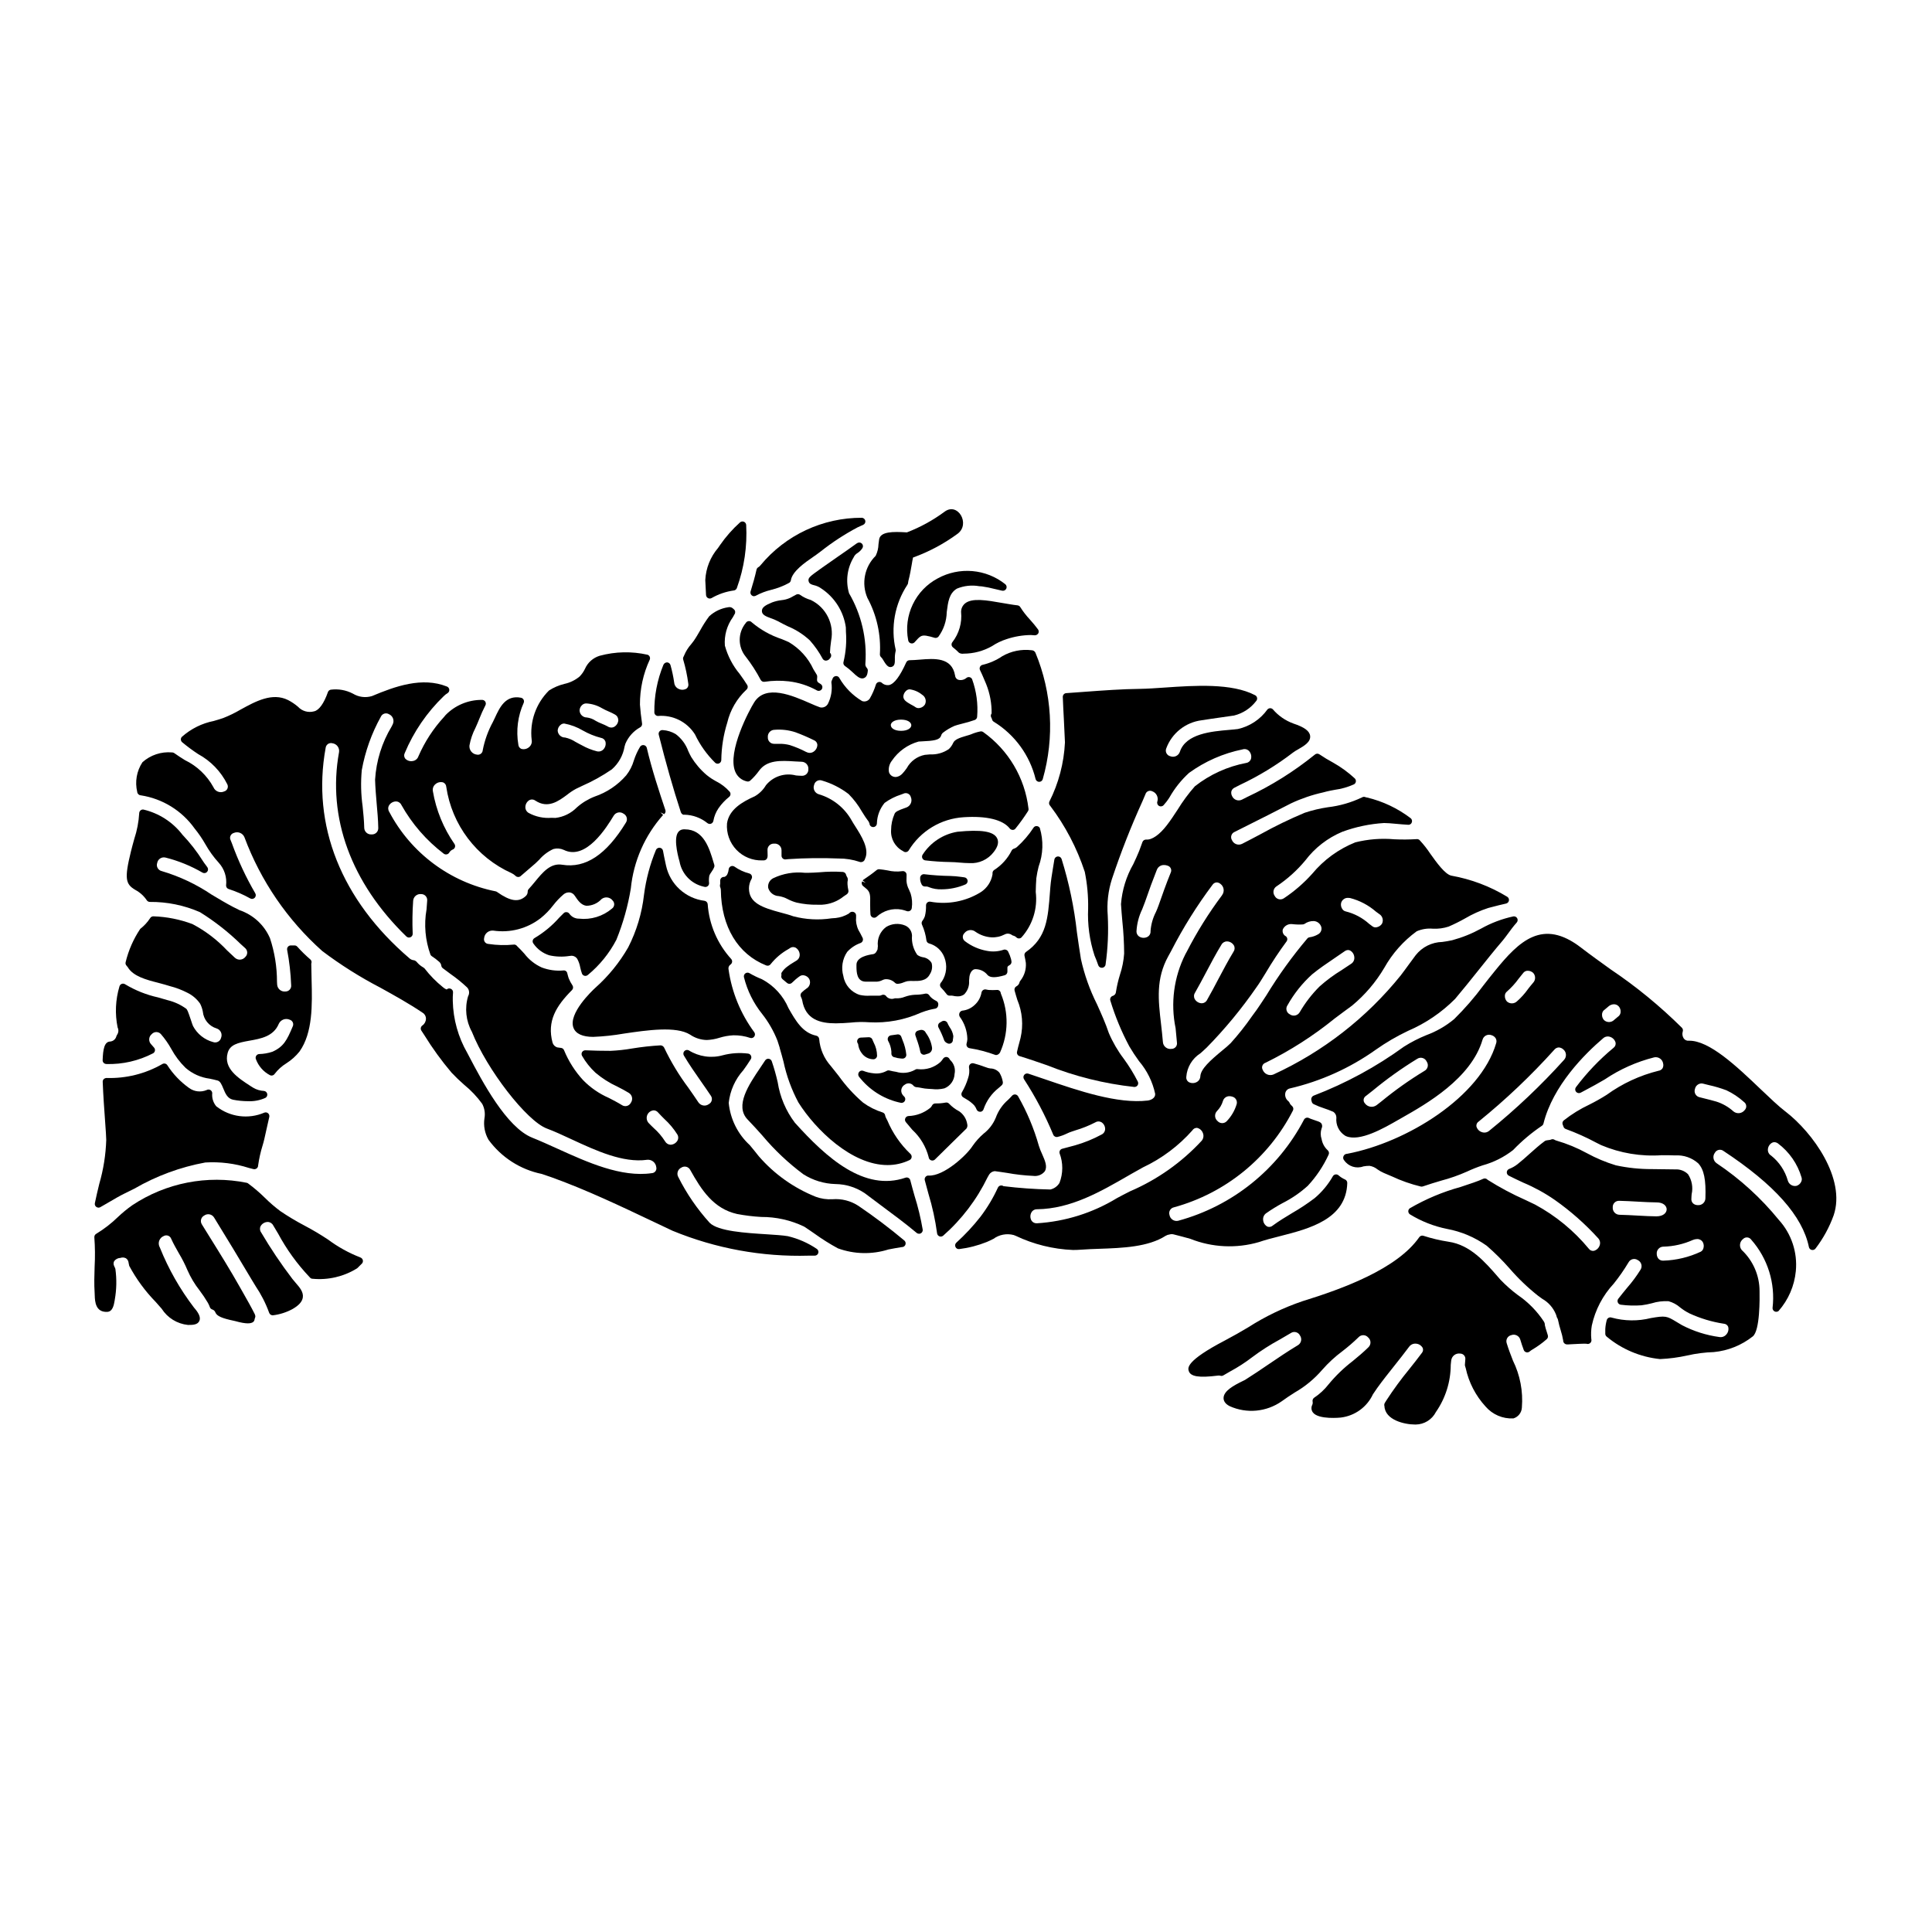 <?xml version="1.0" encoding="UTF-8"?>
<!-- Uploaded to: ICON Repo, www.svgrepo.com, Generator: ICON Repo Mixer Tools -->
<svg fill="#000000" width="800px" height="800px" version="1.1" viewBox="144 144 512 512" xmlns="http://www.w3.org/2000/svg">
 <g>
  <path d="m390.11 450.68c0.055 0.496 0.477 0.875 0.977 0.871h0.055c0.277-0.016 0.535-0.145 0.711-0.355 0.293-0.312 2.695-2.66 4.633-4.559 1.457-1.422 2.879-2.809 3.648-3.574 0.234-0.348 0.305-0.777 0.188-1.18-0.215-1.375-0.988-2.594-2.137-3.379-0.977-0.508-1.863-1.172-2.625-1.969-0.234-0.285-0.605-0.414-0.965-0.34-0.895 0.172-1.801 0.246-2.711 0.227-0.371 0-0.715 0.207-0.883 0.539-0.105 0.227-0.254 0.43-0.441 0.598-1.641 1.359-3.688 2.133-5.816 2.203-0.363 0.023-0.684 0.25-0.832 0.586-0.145 0.332-0.094 0.723 0.133 1.008 0.555 0.691 1.141 1.375 1.727 2.055 2.117 1.953 3.625 4.477 4.34 7.269z"/>
  <path d="m418.39 316.95c-0.191-0.387-0.586-0.629-1.016-0.633-2.684-0.328-5.402 0.227-7.75 1.574-1.598 1.086-3.379 1.867-5.262 2.305-0.293 0.07-0.535 0.273-0.66 0.547-0.125 0.273-0.117 0.586 0.02 0.855 0.395 0.789 0.754 1.641 1.105 2.473l0.527 1.242c0.984 2.469 1.473 5.106 1.434 7.762-0.246 0.309-0.281 0.734-0.086 1.078 0.082 0.137 0.148 0.289 0.188 0.445 0.055 0.285 0.227 0.531 0.477 0.676 5.559 3.418 9.547 8.891 11.09 15.234 0.129 0.41 0.512 0.688 0.941 0.688 0.434 0 0.812-0.285 0.938-0.699 3.164-11.082 2.481-22.906-1.945-33.547z"/>
  <path d="m399.74 303.92c-0.664 0.555-1.047 1.383-1.043 2.25 0.293 2.859-0.531 5.723-2.293 7.992-0.172 0.203-0.254 0.469-0.227 0.73 0.027 0.262 0.16 0.504 0.367 0.668 0.57 0.445 1.105 0.926 1.609 1.441 0.367 0.215 0.797 0.297 1.215 0.227 2.633-0.004 5.223-0.691 7.512-1.988 1.191-0.797 2.488-1.418 3.852-1.855 2.086-0.699 4.269-1.07 6.469-1.094 0.113 0 0.273 0 0.453 0.031l0.582 0.043c0.371-0.004 0.715-0.195 0.914-0.508 0.184-0.332 0.16-0.738-0.055-1.047-0.668-0.898-1.379-1.766-2.133-2.594-0.957-1.02-1.82-2.129-2.57-3.312-0.156-0.27-0.43-0.445-0.738-0.48-1.234-0.133-2.617-0.395-4.023-0.625-4.125-0.727-8.02-1.41-9.891 0.121z"/>
  <path d="m395.43 415.79-0.074-0.109c-0.059-0.098-0.105-0.199-0.148-0.305l-0.148-0.328v0.004c-0.137-0.246-0.367-0.426-0.637-0.496-0.277-0.07-0.57-0.027-0.816 0.121-0.152 0.098-0.312 0.195-0.465 0.277-0.234 0.113-0.41 0.32-0.492 0.566-0.086 0.25-0.066 0.52 0.051 0.754 0.605 1.125 1.121 2.289 1.547 3.492 0.176 0.312 0.457 0.559 0.789 0.691l0.066 0.035c0.137 0.07 0.285 0.105 0.438 0.102 0.359 0.004 0.691-0.195 0.867-0.512 0.09-0.168 0.129-0.359 0.113-0.555 0-0.113 0.047-0.289 0.07-0.426v0.004c0.031-0.172 0.051-0.344 0.051-0.516-0.125-0.84-0.449-1.641-0.949-2.328z"/>
  <path d="m350.03 419.77c0.195 0.547 0.375 1.137 0.551 1.727l0.051 0.168v0.074c0.34 1.129 0.664 2.344 0.996 3.582v0.004c0.805 3.781 2.137 7.43 3.957 10.844 4.551 7.219 14.141 16.586 23.617 16.586h-0.004c2.023 0.004 4.023-0.445 5.848-1.324 0.309-0.148 0.516-0.445 0.551-0.785 0.035-0.336-0.098-0.668-0.359-0.883-2.617-2.492-4.688-5.5-6.082-8.832l-0.395-0.758 0.004-0.004c-0.09-0.18-0.152-0.371-0.184-0.57-0.059-0.363-0.312-0.668-0.664-0.785-1.852-0.582-3.598-1.453-5.168-2.59-2.438-2.09-4.613-4.469-6.477-7.086-0.707-0.91-1.406-1.801-2.094-2.633-1.789-1.988-2.871-4.508-3.086-7.172-0.043-0.43-0.363-0.781-0.785-0.867-3.625-0.762-5.434-3.938-7.34-7.273-1.391-3.289-3.875-6-7.027-7.676-1.148-0.457-2.262-0.996-3.328-1.617-0.34-0.199-0.762-0.18-1.078 0.051s-0.465 0.629-0.379 1.008c0.883 3.57 2.535 6.902 4.836 9.766 1.684 2.141 3.043 4.516 4.039 7.047z"/>
  <path d="m383.78 431.45c0.703-0.555 1.715-0.441 2.281 0.25 0.113 0.152 0.273 0.266 0.457 0.328 0.156 0.074 0.332 0.109 0.512 0.098 0.395 0.039 0.758 0.113 1.133 0.184 0.605 0.133 1.223 0.215 1.84 0.242 0.305 0 0.633 0.031 0.973 0.055 1.102 0.141 2.223 0.082 3.305-0.18 1.57-0.629 2.625-2.125 2.691-3.816 0.297-1.363-0.152-2.777-1.184-3.719-0.062-0.078-0.117-0.164-0.16-0.254-0.164-0.312-0.477-0.512-0.828-0.531-0.352 0-0.68 0.172-0.875 0.461-0.203 0.324-0.441 0.625-0.715 0.898-1.625 1.441-3.785 2.121-5.945 1.875-0.277-0.059-0.562 0.008-0.789 0.176-1.523 0.848-3.324 1.039-4.992 0.531-0.594-0.086-1.18-0.203-1.762-0.352-0.266-0.07-0.551-0.023-0.785 0.125-1.051 0.566-2.258 0.785-3.441 0.617-0.945-0.09-1.871-0.309-2.754-0.66-0.426-0.152-0.898 0.012-1.137 0.395-0.25 0.387-0.211 0.891 0.09 1.238 0.168 0.176 0.324 0.367 0.473 0.566 2.734 3.234 6.477 5.453 10.625 6.297 0.043 0.004 0.09 0.004 0.133 0 0.406 0 0.773-0.25 0.918-0.629 0.148-0.383 0.043-0.812-0.262-1.082-0.203-0.18-0.375-0.387-0.508-0.625-0.238-0.422-0.297-0.926-0.164-1.391 0.133-0.469 0.449-0.863 0.871-1.098z"/>
  <path d="m392.52 297.27c-2.891 1.527-5.215 3.945-6.625 6.898-1.414 2.949-1.84 6.273-1.219 9.484 0.047 0.387 0.312 0.707 0.68 0.824 0.098 0.027 0.195 0.043 0.297 0.043 0.281 0 0.547-0.121 0.734-0.328l0.172-0.191c1.145-1.285 1.574-1.715 2.82-1.539l0.004-0.004c0.773 0.133 1.535 0.32 2.277 0.562 0.371 0.105 0.766-0.004 1.027-0.281 1.395-1.902 2.164-4.188 2.211-6.543 0.34-2.68 0.629-4.996 2.719-6.215 1.871-0.762 3.918-0.98 5.902-0.629l0.672 0.047h0.004c1.184 0.168 2.359 0.406 3.519 0.711l1.855 0.43h-0.004c0.449 0.102 0.91-0.121 1.109-0.539 0.195-0.414 0.078-0.914-0.285-1.195-2.5-1.984-5.527-3.188-8.703-3.461-3.18-0.27-6.367 0.398-9.168 1.926z"/>
  <path d="m355.03 301.56-1.613 0.871h-0.004c-0.734 0.336-1.523 0.547-2.332 0.621-0.844 0.098-1.676 0.297-2.473 0.594-1.766 0.727-2.719 1.312-2.699 2.297 0.02 0.988 1.074 1.418 2.293 1.859 0.691 0.23 1.359 0.516 2.004 0.852 0.871 0.488 1.75 0.918 2.625 1.348v-0.004c2.129 0.887 4.082 2.141 5.773 3.703 1.332 1.492 2.481 3.137 3.422 4.898 0.18 0.301 0.504 0.48 0.852 0.477 0.34-0.016 0.66-0.156 0.906-0.395l0.203-0.273v0.004c0.379-0.387 0.379-1.004 0-1.387l-0.035-0.031c0.039-0.98 0.129-1.961 0.273-2.934 0-0.109 0.027-0.207 0.039-0.301v0.004c0.863-4.402-1.359-8.824-5.402-10.762-1-0.285-1.949-0.738-2.797-1.34-0.301-0.223-0.699-0.262-1.035-0.102z"/>
  <path d="m341.61 318c1.508 1.938 2.84 4.008 3.981 6.184 0.207 0.367 0.621 0.566 1.035 0.496 2.129-0.328 4.289-0.363 6.43-0.113 2.606 0.309 5.125 1.121 7.418 2.394 0.148 0.086 0.316 0.129 0.488 0.129 0.445 0 0.836-0.297 0.949-0.73 0.117-0.43-0.074-0.883-0.461-1.105-0.98-0.562-0.996-0.672-0.879-1.859 0.023-0.215-0.027-0.434-0.145-0.621-0.293-0.465-0.578-0.945-0.871-1.426-1.395-3.012-3.684-5.527-6.555-7.203-0.551-0.242-1.18-0.504-1.855-0.789v0.004c-2.902-0.961-5.594-2.469-7.926-4.445-0.211-0.238-0.527-0.355-0.844-0.309-0.316 0.035-0.594 0.223-0.746 0.504-2.121 2.582-2.129 6.297-0.02 8.891z"/>
  <path d="m331.62 302.5c0.297 0.16 0.652 0.16 0.949 0 1.805-1.043 3.793-1.723 5.856-2.012 0.398-0.031 0.738-0.297 0.859-0.676 1.934-5.352 2.769-11.035 2.461-16.719-0.031-0.371-0.27-0.691-0.613-0.828-0.348-0.137-0.738-0.07-1.016 0.172-2 1.793-3.781 3.816-5.309 6.023l-0.508 0.746c-2.043 2.383-3.238 5.383-3.391 8.52 0.055 1.316 0.125 2.652 0.199 3.969v-0.004c0.023 0.34 0.215 0.645 0.512 0.809z"/>
  <path d="m343.84 301.99c0.199 0 0.391-0.059 0.555-0.168 1.246-0.664 2.566-1.164 3.938-1.496 1.684-0.41 3.309-1.043 4.828-1.879 0.23-0.156 0.387-0.402 0.43-0.676 0.352-2.344 3.777-4.723 5.824-6.129l0.867-0.605 1.227-0.91c3.059-2.422 6.328-4.555 9.773-6.379 0.312-0.145 0.641-0.293 0.973-0.441l0.496-0.219v-0.004c0.41-0.18 0.645-0.617 0.57-1.059-0.082-0.434-0.438-0.762-0.875-0.809-10.402-0.047-20.281 4.574-26.91 12.594-0.145 0.207-0.332 0.375-0.555 0.496-0.246 0.137-0.426 0.375-0.492 0.648-0.418 1.859-0.938 3.746-1.574 5.773-0.094 0.301-0.039 0.625 0.145 0.879 0.188 0.254 0.48 0.402 0.793 0.406z"/>
  <path d="m319.7 369.45c-0.082-0.414-0.422-0.73-0.84-0.785-0.426-0.051-0.836 0.176-1.02 0.562-1.582 3.82-2.648 7.832-3.176 11.93-0.547 4.844-1.961 9.547-4.176 13.891-2.305 4.019-5.242 7.637-8.703 10.715-0.75 0.684-7.289 6.824-5.805 10.629 0.613 1.574 2.398 2.394 5.281 2.394l-0.004-0.004c2.719-0.113 5.422-0.402 8.098-0.871 6.172-0.91 13.844-2.031 17.523 0.277 1.305 0.895 2.84 1.391 4.422 1.426 1.133-0.047 2.254-0.242 3.336-0.586 1.207-0.375 2.453-0.598 3.715-0.664 1.52-0.027 3.031 0.207 4.469 0.699 0.398 0.125 0.836-0.027 1.074-0.371 0.242-0.34 0.242-0.797 0-1.137-3.617-4.891-5.961-10.602-6.816-16.621-0.125-0.496 0.074-1.023 0.5-1.312 0.242-0.16 0.402-0.422 0.438-0.711 0.031-0.289-0.062-0.582-0.266-0.793-3.637-4.008-5.824-9.125-6.207-14.523-0.051-0.453-0.398-0.812-0.852-0.875-5.031-0.633-9.117-4.375-10.188-9.332l-0.203-0.949c-0.207-0.941-0.418-1.961-0.602-2.988z"/>
  <path d="m356.54 349.59h-0.07c-0.508 0-1.02-0.051-1.539-0.09-2.93-0.773-6.043 0.242-7.953 2.598-0.715 1.211-1.727 2.215-2.945 2.918-3.34 1.488-6.828 3.508-7.367 7.184v-0.004c-0.207 2.586 0.703 5.137 2.492 7.012 1.793 1.875 4.301 2.894 6.891 2.805h0.363c0.465 0 0.867-0.328 0.961-0.785 0.055-0.223 0.07-0.449 0.051-0.676l-0.027-1.23v-0.004c-0.031-0.473 0.145-0.934 0.477-1.27 0.336-0.332 0.797-0.508 1.27-0.477 0.504-0.055 1.004 0.109 1.379 0.445s0.59 0.816 0.59 1.32v0.484 0.906c-0.012 0.285 0.098 0.562 0.309 0.758 0.207 0.203 0.496 0.301 0.785 0.266l0.281-0.031c0.141-0.023 0.281-0.039 0.422-0.039 4.438-0.293 8.887-0.348 13.328-0.168 1.906-0.012 3.801 0.293 5.602 0.906 0.094 0.039 0.195 0.059 0.301 0.055 0.191 0 0.383-0.051 0.555-0.141 0.27-0.152 0.461-0.41 0.535-0.711 1.266-2.598-0.969-6.106-2.594-8.66-0.371-0.578-0.703-1.102-0.938-1.531-1.895-3.383-5.043-5.883-8.766-6.961-0.496-0.156-0.902-0.516-1.125-0.984-0.223-0.469-0.242-1.008-0.055-1.492 0.098-0.445 0.383-0.824 0.785-1.043 0.398-0.219 0.875-0.25 1.301-0.094 2.551 0.746 4.941 1.957 7.047 3.574 1.375 1.387 2.559 2.949 3.523 4.641 0.293 0.469 0.602 0.957 0.918 1.441 0.156 0.25 0.328 0.492 0.512 0.723 0.254 0.281 0.449 0.609 0.578 0.965 0 0.547 0.441 0.984 0.984 0.984 0.543 0 0.984-0.438 0.984-0.984 0.059-1.984 0.777-3.891 2.043-5.422 1.348-0.98 2.844-1.734 4.43-2.234l0.57-0.215 0.004-0.004c0.375-0.18 0.809-0.184 1.188-0.008 0.375 0.176 0.656 0.512 0.758 0.914 0.223 0.516 0.227 1.102 0.012 1.621-0.215 0.52-0.633 0.926-1.156 1.133l-0.281 0.098c-2.078 0.73-2.644 1.043-2.891 1.602l0.004 0.004c-0.602 1.355-0.914 2.82-0.918 4.305-0.152 2.312 1.086 4.496 3.148 5.551 0.082 0.062 0.168 0.121 0.258 0.172 0.445 0.223 0.988 0.074 1.262-0.344 3.121-5.141 8.562-8.426 14.562-8.797 6.055-0.395 10.375 0.648 12.203 2.965 0.18 0.238 0.461 0.383 0.762 0.395 0.297 0.02 0.586-0.113 0.766-0.352 1.184-1.465 2.289-2.996 3.301-4.586 0.148-0.215 0.199-0.48 0.148-0.734-0.965-8.141-5.316-15.492-11.988-20.254-0.227-0.164-0.512-0.223-0.785-0.164-0.836 0.164-1.652 0.418-2.438 0.758-0.363 0.137-0.734 0.254-1.113 0.352-1.969 0.57-3.258 1.02-3.652 1.969-0.273 0.605-0.66 1.152-1.145 1.605-1.477 1.004-3.234 1.492-5.016 1.398-0.48 0.039-0.938 0.074-1.336 0.121-2.035 0.395-3.785 1.68-4.773 3.5-0.789 1.094-1.48 2.039-2.469 2.281v0.004c-0.461 0.141-0.957 0.094-1.383-0.133-0.426-0.227-0.742-0.617-0.879-1.082-0.18-1.078 0.109-2.18 0.789-3.039 1.684-2.473 4.195-4.266 7.082-5.062 0.117 0 0.367-0.023 0.691-0.035 3.356-0.145 4.82-0.371 5.223-1.445l0.004 0.004c0.07-0.297 0.219-0.566 0.43-0.789 0.973-0.77 2.043-1.406 3.184-1.898 0.223-0.109 1.215-0.367 2.008-0.574 1.129-0.266 2.242-0.594 3.34-0.98 0.359-0.141 0.605-0.477 0.621-0.863 0.273-3.379-0.188-6.773-1.344-9.961-0.137-0.266-0.387-0.457-0.68-0.52-0.293-0.059-0.598 0.016-0.828 0.211-0.602 0.508-1.414 0.688-2.172 0.473-0.465-0.172-0.785-0.598-0.82-1.09-0.824-4.926-5.512-4.555-9.312-4.242-0.926 0.074-1.855 0.148-2.754 0.156-0.383 0.004-0.727 0.23-0.883 0.578-1.676 3.703-3.148 5.668-4.519 6.004v-0.004c-0.715 0.121-1.445-0.102-1.969-0.609-0.246-0.203-0.582-0.266-0.887-0.168-0.309 0.094-0.551 0.328-0.656 0.629-0.398 1.297-0.945 2.547-1.625 3.723-0.445 0.668-1.285 0.945-2.039 0.676-2.484-1.484-4.555-3.578-6.008-6.082-0.168-0.375-0.562-0.594-0.969-0.539-0.402 0.039-0.738 0.312-0.855 0.699-0.055 0.176-0.125 0.344-0.207 0.504-0.074 0.148-0.109 0.312-0.102 0.477 0.285 1.945-0.039 3.93-0.926 5.68-0.41 0.738-1.262 1.117-2.082 0.922-0.699-0.23-1.609-0.633-2.641-1.082-4.664-2.043-11.715-5.117-14.789-0.27-1.254 1.969-7.199 13.059-5.059 18.344 0.527 1.352 1.703 2.344 3.121 2.641 0.32 0.082 0.66-0.008 0.898-0.238 0.848-0.77 1.613-1.621 2.281-2.547 2.094-2.969 5.856-2.754 9.523-2.516 0.602 0.031 1.18 0.07 1.773 0.09h0.004c0.512 0.004 1 0.223 1.34 0.605 0.34 0.383 0.508 0.887 0.457 1.398 0.02 0.453-0.148 0.898-0.465 1.223-0.32 0.328-0.762 0.504-1.219 0.492zm-6.133-8.469h-1.223c-0.465 0.016-0.914-0.164-1.238-0.5-0.32-0.332-0.492-0.785-0.461-1.25-0.047-0.504 0.121-1.004 0.461-1.379 0.34-0.375 0.824-0.59 1.328-0.59 1.871-0.152 3.754 0.07 5.535 0.656 1.672 0.617 3.312 1.324 4.91 2.113 0.496 0.191 0.84 0.648 0.887 1.18 0.004 0.746-0.371 1.441-0.996 1.852-0.559 0.387-1.289 0.422-1.883 0.094h-0.043c-1.418-0.746-2.894-1.367-4.422-1.855-0.934-0.238-1.895-0.348-2.856-0.32zm35.031-10.398c-1.266-0.727-2.043-1.219-2.043-2.141l-0.004-0.004c0.035-0.578 0.301-1.117 0.738-1.5 0.23-0.23 0.539-0.371 0.867-0.391 0.043-0.004 0.086-0.004 0.129 0 1.191 0.168 2.312 0.66 3.242 1.422 0.898 0.535 1.227 1.676 0.746 2.606-0.305 0.465-0.781 0.789-1.324 0.898-0.383 0.102-0.789 0.039-1.121-0.168-0.27-0.191-0.551-0.367-0.844-0.52zm-5.379 5.473c0-0.738 0.941-1.488 2.727-1.488s2.719 0.746 2.719 1.488c0 0.738-0.934 1.484-2.719 1.484-1.789-0.004-2.703-0.75-2.703-1.488z"/>
  <path d="m373.87 302.45c2.477 4.578 3.625 9.758 3.309 14.957-0.004 0.277 0.102 0.543 0.297 0.738 0.137 0.125 0.258 0.266 0.363 0.418 0.789 1.312 1.328 2.223 2.121 2.223 0.105 0 0.211-0.012 0.312-0.043 0.879-0.238 0.879-1.113 0.879-2.035-0.031-0.695 0.031-1.395 0.184-2.074 0.047-0.145 0.055-0.297 0.027-0.449-1.371-5.914-0.25-12.133 3.098-17.199 0.129-0.172 0.199-0.379 0.199-0.594 0.012-0.141 0.035-0.281 0.066-0.418 0.438-1.664 0.672-3.082 0.887-4.328 0.113-0.691 0.219-1.312 0.348-1.891h-0.004c4.219-1.523 8.195-3.644 11.809-6.297 3.481-2.566 0.094-8.461-3.43-5.863h0.004c-3.062 2.266-6.41 4.109-9.965 5.481h-0.207c-3.449-0.207-6.84-0.242-7.184 1.859-0.066 0.375-0.117 0.816-0.172 1.281-0.023 1.07-0.281 2.125-0.75 3.086-2.961 2.906-3.832 7.336-2.191 11.148z"/>
  <path d="m371.22 290.58c0.535-0.34 0.988-0.789 1.328-1.32 0.242-0.391 0.18-0.898-0.152-1.219-0.332-0.316-0.836-0.363-1.223-0.113l-0.234 0.148c-1.625 1.18-3.281 2.336-4.941 3.477-1.34 0.926-2.676 1.852-4 2.797l-0.637 0.453c-2.805 2.012-3.238 2.32-3.078 3.191 0.141 0.75 0.852 0.941 1.375 1.074 0.707 0.152 1.375 0.449 1.965 0.871 3.562 2.34 5.941 6.102 6.535 10.32l0.023 1.156c0.207 2.668-0.008 5.352-0.633 7.957-0.145 0.41 0.008 0.871 0.367 1.121 0.707 0.488 1.375 1.031 1.996 1.629 1.102 1.07 1.859 1.668 2.574 1.668 0.156 0 0.305-0.027 0.449-0.078 0.867-0.312 0.969-1.289 1.043-1.941 0.027-0.289-0.078-0.578-0.281-0.785-0.293-0.32-0.426-0.754-0.359-1.184 0.457-6.484-1.051-12.957-4.328-18.574-0.953-3.211-0.508-6.676 1.227-9.543 0.203-0.461 0.547-0.852 0.984-1.105z"/>
  <path d="m372.48 377.58c-0.227 0.418-0.121 0.934 0.246 1.234 0.395 0.309 0.758 0.609 1.09 0.918 0.812 0.812 0.828 1.805 0.789 3.356v0.816c0 0.918 0.023 1.68 0.074 2.398v-0.004c0.027 0.371 0.262 0.695 0.609 0.84 0.117 0.047 0.246 0.07 0.375 0.07 0.238 0 0.469-0.086 0.648-0.246 1.789-1.648 4.25-2.356 6.644-1.902 0.461 0.102 0.914 0.23 1.355 0.391 0.289 0.105 0.609 0.07 0.867-0.094 0.262-0.16 0.43-0.438 0.457-0.742 0.18-1.277 0.078-2.582-0.305-3.816-0.137-0.359-0.289-0.703-0.438-1.043-0.383-0.715-0.609-1.508-0.664-2.32l0.027-1.586c0.008-0.305-0.129-0.598-0.371-0.789-0.234-0.18-0.539-0.246-0.828-0.188-1.281 0.172-2.586 0.102-3.844-0.207-0.734-0.125-1.469-0.25-2.184-0.309-0.254-0.016-0.504 0.062-0.703 0.215-1.141 0.938-2.309 1.75-3.414 2.496-0.121 0.059-0.219 0.16-0.273 0.285l0.789 0.605z"/>
  <path d="m392.09 409.24c-0.574-0.27-1.098-0.641-1.543-1.102-0.117-0.129-0.223-0.27-0.312-0.418-0.23-0.32-0.629-0.473-1.012-0.395-0.906 0.199-1.828 0.301-2.758 0.297-0.914 0.047-1.816 0.23-2.676 0.543-0.75 0.305-1.555 0.438-2.359 0.395-0.133-0.02-0.27-0.008-0.395 0.031-0.73 0.273-1.551 0.086-2.094-0.473-0.25-0.453-0.809-0.633-1.281-0.414-0.188 0.098-0.395 0.156-0.609 0.164h-2.516c-0.902 0.059-1.812-0.012-2.699-0.211-2.262-0.707-3.934-2.625-4.328-4.961-0.645-2.188-0.277-4.547 1.004-6.434 0.969-1.066 2.184-1.875 3.543-2.359 0.254-0.098 0.457-0.293 0.562-0.543 0.105-0.254 0.105-0.535 0-0.789-0.199-0.434-0.422-0.859-0.648-1.277h-0.004c-0.672-1.016-1.059-2.195-1.121-3.414 0.031-0.441 0.031-0.883 0.031-1.324v0.004c-0.016-0.398-0.277-0.742-0.652-0.871-0.391-0.141-0.828-0.039-1.113 0.262-0.062 0.066-0.129 0.129-0.199 0.184-1.051 0.617-2.223 1.012-3.438 1.148l-1.102 0.082c-3.387 0.516-6.84 0.332-10.152-0.543-0.965-0.359-2.094-0.66-3.273-0.973-4.953-1.324-8.461-2.559-8.461-6.406h-0.004c0.008-0.891 0.242-1.766 0.691-2.535 0.148-0.27 0.164-0.59 0.039-0.871-0.121-0.281-0.367-0.492-0.664-0.566-1.395-0.359-2.715-0.969-3.894-1.801-0.289-0.199-0.66-0.234-0.977-0.09-0.316 0.145-0.531 0.445-0.566 0.789-0.035 0.406-0.133 0.809-0.301 1.18-0.133 0.391-0.438 0.695-0.82 0.84h-0.148c-0.543 0-0.98 0.441-0.98 0.984v0.816l-0.062 0.414-0.004-0.004c-0.023 0.184 0.004 0.371 0.082 0.539 0.094 0.23 0.145 0.473 0.156 0.719 0.113 9.73 4.508 17.02 12.039 20.004v-0.004c0.434 0.172 0.926 0.016 1.18-0.371 1.289-1.617 2.879-2.961 4.684-3.965l0.355-0.227h-0.004c0.434-0.344 1.027-0.41 1.523-0.172 0.652 0.371 1.074 1.047 1.117 1.797 0.047 0.664-0.281 1.297-0.848 1.645l-0.789 0.484c-0.609 0.352-1.191 0.746-1.746 1.18-0.516 0.387-0.961 0.855-1.316 1.391-0.168 0.203-0.215 0.48-0.129 0.73-0.035 0.129-0.059 0.262-0.066 0.395 0 0.285 0.125 0.555 0.336 0.742 0.301 0.262 0.613 0.516 0.941 0.789l0.266 0.215c0.391 0.328 0.965 0.301 1.32-0.062 0.637-0.637 1.328-1.223 2.066-1.738 0.352-0.23 0.777-0.301 1.184-0.199 0.535 0.117 1 0.441 1.289 0.906 0.5 0.918 0.18 2.07-0.727 2.59-0.441 0.312-0.859 0.656-1.25 1.031-0.324 0.305-0.402 0.789-0.191 1.18 0.141 0.266 0.246 0.547 0.316 0.84 0.852 5.184 4.793 6.156 8.926 6.156 1.316 0 2.648-0.098 3.906-0.191h-0.004c1.641-0.184 3.289-0.211 4.934-0.09 4.711 0.254 9.418-0.621 13.723-2.555l0.43-0.152-0.004-0.004c1.074-0.402 2.184-0.703 3.316-0.895 0.316-0.051 0.59-0.254 0.73-0.547 0.074-0.199 0.113-0.41 0.121-0.625 0.004-0.383-0.219-0.734-0.57-0.895z"/>
  <path d="m409.24 407.32v-0.023c0-0.047-0.043-0.211-0.059-0.254l-0.004-0.004c-0.105-0.453-0.539-0.754-1.004-0.688-0.727 0.047-1.457 0.047-2.184 0-0.148-0.016-0.301-0.043-0.449-0.078l-0.293-0.059h0.004c-0.527-0.078-1.023 0.266-1.137 0.785-0.215 1.293-0.863 2.473-1.84 3.344-0.887 0.84-2.027 1.363-3.242 1.488-0.336 0.062-0.617 0.289-0.754 0.605-0.141 0.332-0.113 0.715 0.07 1.027 1.27 1.719 1.973 3.789 2.012 5.922-0.023 0.402-0.098 0.797-0.211 1.18-0.066 0.27-0.023 0.555 0.125 0.789 0.156 0.238 0.41 0.395 0.691 0.434 2.32 0.367 4.598 0.965 6.801 1.781 0.066 0.023 0.141 0.035 0.215 0.035 0.34-0.027 0.652-0.191 0.867-0.457 0.066-0.066 0.121-0.141 0.168-0.223 2.234-4.945 2.316-10.598 0.223-15.605z"/>
  <path d="m318.34 333.74c3.938-0.344 7.738 1.543 9.84 4.894 1.328 2.793 3.137 5.328 5.34 7.496 0.184 0.164 0.418 0.254 0.66 0.258 0.137 0 0.27-0.031 0.395-0.086 0.355-0.164 0.586-0.523 0.578-0.914 0.047-3.348 0.578-6.676 1.574-9.871 0.789-3.344 2.551-6.379 5.059-8.727 0.387-0.312 0.48-0.863 0.215-1.285-0.598-0.965-1.273-1.922-1.969-2.887l0.004 0.004c-1.836-2.199-3.176-4.762-3.938-7.519-0.211-2.684 0.543-5.356 2.121-7.535l0.438-0.789c0.137-0.191 0.195-0.422 0.172-0.656-0.027-0.277-0.168-0.531-0.395-0.695-0.098-0.074-0.191-0.152-0.273-0.242-0.332-0.27-0.77-0.363-1.18-0.258-1.887 0.27-3.641 1.105-5.039 2.394-0.891 1.195-1.695 2.453-2.41 3.766-0.543 0.941-1.082 1.887-1.691 2.754-0.195 0.277-0.422 0.562-0.66 0.859v-0.004c-0.781 0.879-1.41 1.879-1.863 2.961-0.035 0.109-0.082 0.215-0.141 0.316-0.164 0.242-0.207 0.543-0.125 0.82 0.621 2.094 1.074 4.231 1.352 6.394 0.105 0.477-0.066 0.973-0.441 1.281-0.621 0.383-1.395 0.43-2.059 0.121-0.684-0.281-1.16-0.918-1.23-1.656-0.227-1.578-0.555-3.141-0.988-4.676-0.117-0.414-0.488-0.707-0.918-0.723-0.418 0.016-0.793 0.27-0.961 0.656-1.645 4.004-2.465 8.301-2.398 12.629 0.027 0.5 0.43 0.898 0.934 0.918z"/>
  <path d="m332.52 375.11c0.172-0.238 0.336-0.488 0.484-0.746 0.059-0.105 0.117-0.227 0.227-0.48 0.109-0.223 0.129-0.48 0.059-0.719l-0.203-0.66c-1.098-3.695-2.59-8.723-7.613-8.723h-0.355l0.004 0.004c-0.578 0.016-1.109 0.309-1.43 0.785-1.402 1.988 0.395 7.707 0.395 7.758 0.594 3.266 3.066 5.863 6.297 6.621 0.176 0.055 0.359 0.09 0.543 0.105 0.273 0 0.531-0.113 0.719-0.309 0.188-0.199 0.281-0.465 0.266-0.738-0.078-0.664-0.055-1.336 0.074-1.992 0.141-0.32 0.32-0.625 0.535-0.906z"/>
  <path d="m414.17 420.16c-0.242 0.898-0.473 1.734-0.648 2.578-0.109 0.5 0.188 0.996 0.676 1.145 2.184 0.66 4.609 1.5 7.172 2.383v-0.004c7.449 2.981 15.27 4.93 23.242 5.797h0.039c0.328-0.004 0.633-0.168 0.82-0.438 0.188-0.285 0.219-0.648 0.074-0.957-1.066-2.109-2.305-4.125-3.699-6.035-1.609-2.113-2.953-4.418-3.996-6.863-0.832-2.504-2-5.117-3.148-7.652-1.906-3.797-3.332-7.816-4.246-11.965-0.395-2.418-0.723-4.746-1.051-7.016-0.727-6.621-2.094-13.156-4.078-19.512-0.152-0.426-0.57-0.691-1.02-0.652-0.449 0.039-0.812 0.375-0.887 0.82l-0.336 2.055c-0.312 1.883-0.605 3.664-0.734 5.312l-0.09 1.18c-0.527 7.066-0.906 12.176-6.356 15.941h-0.004c-0.328 0.23-0.484 0.641-0.391 1.031 0.145 0.617 0.266 1.254 0.359 1.902h-0.004c0.121 1.66-0.379 3.305-1.398 4.617-0.129 0.129-0.219 0.289-0.266 0.465-0.102 0.473-0.406 0.875-0.84 1.094-0.406 0.215-0.605 0.688-0.48 1.129 0.234 0.867 0.488 1.684 0.727 2.469 1.336 3.191 1.633 6.719 0.848 10.09z"/>
  <path d="m402.8 438.01c0.148 0.375 0.512 0.621 0.914 0.621 0.062 0.004 0.121 0.004 0.184 0 0.352-0.066 0.641-0.32 0.754-0.66l0.027-0.086c0.758-2.18 2.125-4.098 3.934-5.531 0.289-0.23 0.496-0.422 0.828-0.723 0.262-0.23 0.383-0.586 0.312-0.93-0.137-0.855-0.441-1.676-0.887-2.418-0.602-0.711-1.48-1.125-2.414-1.133-0.191-0.027-0.383-0.062-0.574-0.109-0.395-0.133-0.816-0.277-1.215-0.418-0.883-0.309-1.754-0.613-2.652-0.84v0.004c-0.324-0.082-0.668 0.004-0.91 0.23-0.242 0.227-0.355 0.562-0.301 0.891 0.16 0.938 0.074 1.898-0.242 2.793-0.391 1.301-0.934 2.547-1.613 3.719-0.145 0.223-0.191 0.496-0.137 0.754 0.062 0.258 0.223 0.48 0.445 0.617 0.328 0.203 0.789 0.484 0.938 0.566 0.723 0.426 1.387 0.945 1.969 1.551 0.277 0.328 0.492 0.699 0.641 1.102z"/>
  <path d="m406.69 392.4c1.219 0.074 2.434-0.184 3.519-0.746 0.625-0.348 1.398-0.293 1.969 0.141 0.098 0.07 0.207 0.121 0.324 0.152 0.316 0.074 0.605 0.23 0.836 0.457 0.371 0.375 0.969 0.391 1.355 0.035 2.949-3.285 4.332-7.688 3.789-12.066 0.031-1.211 0.059-2.445 0.16-3.668h0.004c0.141-1.031 0.34-2.051 0.602-3.055 1.207-3.289 1.32-6.879 0.312-10.234-0.168-0.293-0.473-0.477-0.809-0.492-0.34-0.031-0.672 0.129-0.855 0.418-1.246 1.91-2.738 3.648-4.441 5.168-0.215 0.18-0.465 0.312-0.734 0.391-0.285 0.078-0.52 0.277-0.641 0.543-1.055 2.09-2.648 3.859-4.621 5.117-0.27 0.184-0.434 0.488-0.434 0.816 0.012 0.117 0.012 0.234 0 0.355-0.336 1.945-1.477 3.664-3.148 4.723-3.969 2.445-8.703 3.34-13.293 2.508-0.289-0.062-0.59 0.012-0.82 0.199-0.227 0.188-0.359 0.469-0.359 0.766 0.031 0.949-0.066 1.898-0.289 2.824-0.156 0.473-0.391 0.914-0.695 1.309-0.203 0.289-0.234 0.668-0.082 0.988 0.598 1.332 0.996 2.746 1.18 4.195 0.062 0.379 0.348 0.691 0.723 0.785 1.859 0.516 3.363 1.891 4.035 3.703 0.809 2.078 0.574 4.422-0.633 6.297-0.105 0.148-0.191 0.262-0.305 0.395h0.004c-0.32 0.383-0.301 0.949 0.047 1.309 0.527 0.543 1.023 1.121 1.477 1.73 0.199 0.277 0.531 0.426 0.867 0.395 0.258-0.027 0.512-0.02 0.766 0.027 0.418 0.102 0.844 0.156 1.273 0.16 0.617 0.023 1.223-0.156 1.727-0.516 0.938-0.949 1.418-2.262 1.312-3.598 0.023-0.367 0.051-0.738 0.094-1.094 0.102-0.734 0.582-2.117 1.793-1.992h0.004c1.191 0.055 2.301 0.633 3.031 1.574 0.723 0.723 2.121 0.723 4.531 0.027h-0.004c0.422-0.121 0.711-0.508 0.711-0.941v-1.062c0-0.113 0-0.395 0.531-0.645v-0.004c0.383-0.184 0.605-0.598 0.547-1.02-0.023-0.207-0.062-0.41-0.117-0.613-0.184-0.68-0.438-1.34-0.762-1.969-0.215-0.434-0.715-0.652-1.18-0.512-1.441 0.496-2.988 0.598-4.481 0.297-2.094-0.375-4.07-1.242-5.766-2.535-0.34-0.242-0.559-0.621-0.59-1.035-0.035-0.418 0.121-0.828 0.422-1.117 0.336-0.445 0.836-0.734 1.391-0.801 0.555-0.07 1.109 0.09 1.543 0.438 1.234 0.859 2.68 1.371 4.18 1.473z"/>
  <path d="m368.67 377.01c0.004-0.191-0.055-0.383-0.156-0.547-0.129-0.18-0.223-0.383-0.277-0.598-0.086-0.422-0.438-0.742-0.867-0.789-2.07-0.129-4.148-0.102-6.215 0.09-1.082 0.07-2.047 0.129-2.848 0.133h-1.039 0.004c-2.848-0.305-5.727 0.188-8.312 1.414-0.988 0.461-1.551 1.523-1.375 2.602 0.375 1.238 1.496 2.106 2.793 2.16 0.836 0.133 1.645 0.406 2.391 0.809 0.75 0.395 1.543 0.699 2.363 0.918 1.797 0.406 3.637 0.594 5.477 0.559h1.234c2.098-0.117 4.106-0.887 5.738-2.207 0.277-0.191 0.555-0.395 0.844-0.57h-0.004c0.355-0.254 0.512-0.699 0.395-1.113-0.121-0.52-0.195-1.047-0.219-1.574 0.012-0.211 0.012-0.422 0-0.633 0.043-0.109 0.066-0.23 0.066-0.352-0.008-0.066 0.008-0.254 0.008-0.301z"/>
  <path d="m375.45 424.72c0.531 0.004 0.965-0.418 0.984-0.945-0.02-1.23-0.332-2.434-0.91-3.519l-0.293-0.668h0.004c-0.051-0.164-0.141-0.312-0.262-0.434-0.199-0.176-0.453-0.277-0.719-0.281l-2.152 0.102c-0.348 0.012-0.66 0.207-0.828 0.508s-0.164 0.672 0.008 0.969c0.066 0.113 0.145 0.227 0.129 0.176v0.004c0.07 0.879 0.395 1.723 0.926 2.43 0.715 1.02 1.871 1.637 3.113 1.66z"/>
  <path d="m333.7 351.01c-0.867-0.465-1.691-1.016-2.453-1.641-1.59-1.355-2.957-2.949-4.051-4.727-0.277-0.488-0.535-1.027-0.789-1.574-0.648-1.805-1.812-3.379-3.348-4.531-1.047-0.621-2.223-0.984-3.438-1.055-0.316-0.027-0.625 0.098-0.84 0.336-0.207 0.242-0.285 0.574-0.207 0.883 1.891 7.531 3.801 14.242 5.852 20.527 0.129 0.395 0.547 0.789 0.945 0.676 2.231 0.047 4.379 0.836 6.113 2.238 0.168 0.137 0.383 0.211 0.598 0.211 0.121 0 0.238-0.023 0.352-0.066 0.32-0.125 0.551-0.402 0.617-0.738 0.211-1.211 0.68-2.359 1.371-3.375 0.785-1.125 1.73-2.133 2.805-2.988 0.418-0.34 0.484-0.953 0.145-1.375-1.031-1.16-2.281-2.109-3.672-2.801z"/>
  <path d="m381.15 424.2c0.48 0.16 0.977 0.262 1.48 0.301 0.148 0.004 0.297 0.016 0.445 0.039 0.039 0.004 0.082 0.004 0.121 0 0.273 0 0.531-0.109 0.719-0.309 0.184-0.195 0.281-0.465 0.266-0.734-0.137-1.324-0.473-2.625-0.996-3.848l-0.324-0.867c-0.148-0.461-0.617-0.738-1.094-0.641-0.52 0.09-1.066 0.16-1.688 0.238-0.309 0.055-0.578 0.25-0.719 0.531-0.145 0.293-0.145 0.633 0 0.926 0.492 0.867 0.789 1.836 0.867 2.828v0.559c0.004 0.516 0.406 0.945 0.922 0.977z"/>
  <path d="m388.32 423.36c0.16 0.102 0.344 0.156 0.535 0.156 0.078 0 0.16-0.012 0.238-0.031 0.266-0.066 0.527-0.148 0.785-0.246 0.738-0.164 1.227-0.871 1.117-1.621-0.203-1.379-0.746-2.688-1.574-3.809l-0.289-0.461h0.004c-0.344-0.375-0.871-0.516-1.352-0.363l-0.516 0.148v0.004c-0.258 0.07-0.477 0.246-0.605 0.484-0.133 0.242-0.156 0.527-0.062 0.785l0.344 1.02h-0.004c0.398 1.074 0.719 2.176 0.953 3.301 0.051 0.258 0.203 0.488 0.426 0.633z"/>
  <path d="m388.55 397.67c-0.527-0.094-1.027-0.305-1.461-0.621-1.051-1.492-1.543-3.301-1.398-5.117-0.043-1.156-0.738-2.184-1.797-2.652-1.66-0.699-3.555-0.551-5.09 0.395-1.574 1.188-2.394 3.121-2.16 5.078-0.02 0.102-0.031 0.203-0.035 0.305 0 0.152-0.031 0.336-0.051 0.57-0.051 0.07-0.094 0.145-0.125 0.227-0.109 0.273-0.426 0.91-1.039 1-1.113 0.168-4.508 0.691-4.422 2.914v0.027 0.543c0.027 1.211 0.074 3.738 2.363 3.809h2.059 1.008c0.496-0.035 0.98-0.168 1.422-0.395 0.219-0.113 0.457-0.195 0.699-0.242 0.977-0.098 1.945 0.242 2.644 0.926 0.184 0.184 0.434 0.289 0.695 0.289h0.031c0.551-0.039 1.09-0.172 1.598-0.395 0.316-0.129 0.648-0.234 0.984-0.312 0.488-0.062 0.98-0.082 1.473-0.051 1.469 0.027 3.512 0.07 4.441-1.738 0.598-0.891 0.777-1.996 0.492-3.031-0.496-0.844-1.359-1.406-2.332-1.527z"/>
  <path d="m389.23 378.93c0.336-0.027 0.672 0.039 0.977 0.191 1.055 0.41 2.184 0.598 3.312 0.559 2.18-0.004 4.336-0.445 6.34-1.297 0.402-0.188 0.633-0.613 0.562-1.051-0.066-0.434-0.414-0.773-0.852-0.828l-0.852-0.117c-0.977-0.141-1.957-0.223-2.945-0.25-2.285-0.031-4.57-0.188-6.84-0.461-0.277-0.031-0.551 0.062-0.758 0.246-0.207 0.188-0.328 0.453-0.328 0.73-0.027 0.402 0.027 0.805 0.16 1.184 0.07 0.188 0.148 0.375 0.238 0.555 0.18 0.367 0.574 0.582 0.984 0.539z"/>
  <path d="m407.35 369.79c1.133-1.438 1.422-2.688 0.855-3.723-0.969-1.762-4.191-2.269-10.469-1.645h-0.004c-3.777 0.625-7.117 2.816-9.199 6.031-0.207 0.285-0.246 0.66-0.102 0.98 0.145 0.32 0.441 0.539 0.789 0.578 2.176 0.258 4.363 0.406 6.555 0.438 0.859 0 1.707 0.074 2.551 0.145 0.844 0.07 1.727 0.141 2.582 0.141v0.004c2.508 0.16 4.926-0.949 6.441-2.949z"/>
  <path d="m405.71 456.01 0.414-0.719h-0.004c0.328-0.523 0.879-0.863 1.488-0.926 1.012 0.125 2.137 0.301 3.281 0.473h0.004c2.289 0.418 4.606 0.68 6.93 0.785 1.148 0.16 2.297-0.285 3.035-1.18 0.789-1.238 0.086-2.856-0.672-4.562-0.34-0.719-0.633-1.457-0.875-2.215-1.293-4.59-3.144-9.004-5.512-13.145-0.156-0.266-0.434-0.441-0.746-0.477-0.309-0.031-0.617 0.086-0.828 0.312-0.344 0.395-0.707 0.746-1.074 1.113-1.473 1.27-2.594 2.898-3.258 4.723-0.676 1.656-1.777 3.106-3.191 4.203-1.121 0.961-2.109 2.059-2.949 3.273-1.602 2.512-7.672 8.094-11.672 7.871-0.312-0.031-0.625 0.105-0.812 0.359-0.199 0.242-0.27 0.562-0.195 0.867 0.301 1.18 0.633 2.387 0.977 3.617 1.043 3.418 1.805 6.918 2.285 10.461 0.043 0.348 0.266 0.645 0.586 0.785 0.125 0.051 0.258 0.078 0.395 0.078 0.215 0.004 0.422-0.07 0.594-0.199 4.926-4.328 8.938-9.598 11.801-15.5z"/>
  <path d="m385.24 456.79c-0.066-0.27-0.242-0.496-0.484-0.629-0.242-0.133-0.527-0.156-0.785-0.066-10.918 3.758-20.941-5.25-29.32-14.562-2.387-3.144-3.949-6.836-4.555-10.738-0.426-1.883-0.949-3.742-1.574-5.57-0.129-0.352-0.445-0.602-0.82-0.645-0.371-0.043-0.738 0.133-0.934 0.449-0.395 0.613-0.836 1.266-1.301 1.949-3.035 4.496-6.812 10.086-3.348 13.699 1.375 1.418 2.668 2.856 3.938 4.277h-0.004c3.203 3.82 6.844 7.254 10.84 10.23 2.551 1.621 5.492 2.519 8.516 2.598 2.777 0.035 5.488 0.887 7.789 2.445 1.426 1.086 2.871 2.168 4.328 3.246 3.148 2.332 6.379 4.723 9.395 7.254v0.004c0.176 0.145 0.402 0.227 0.633 0.227 0.285 0 0.555-0.125 0.742-0.34 0.188-0.219 0.27-0.504 0.227-0.785-0.516-3.027-1.234-6.012-2.16-8.941-0.391-1.402-0.793-2.797-1.121-4.102z"/>
  <path d="m553.39 495.12c-0.008-0.082-0.008-0.164 0-0.246-0.039-0.203-0.105-0.398-0.203-0.582-1.832-2.809-4.207-5.223-6.977-7.113-1.629-1.211-3.148-2.559-4.555-4.019l-0.664-0.758c-3.465-3.992-7.398-8.508-13.098-9.324l-0.004-0.004c-2.258-0.344-4.484-0.871-6.66-1.574-0.41-0.141-0.867 0.012-1.113 0.371-5.902 8.461-20.469 13.727-30.895 16.945-5.059 1.715-9.895 4.039-14.398 6.918-1.969 1.18-4.035 2.363-6.199 3.5-10.414 5.445-9.84 7.293-9.594 8.086 0.469 1.5 2.719 1.859 7.727 1.227h0.004c0.219-0.039 0.441-0.023 0.652 0.039 0.266 0.082 0.551 0.047 0.789-0.094 0.594-0.352 1.18-0.691 1.789-1.035 2.051-1.105 4.012-2.371 5.859-3.789 2.312-1.734 4.75-3.297 7.297-4.676 0.996-0.574 1.988-1.141 2.957-1.727h-0.004c0.398-0.266 0.891-0.348 1.352-0.219 0.461 0.125 0.848 0.441 1.055 0.871 0.289 0.41 0.395 0.922 0.289 1.414-0.105 0.492-0.41 0.914-0.844 1.168-2.676 1.605-5.266 3.367-7.773 5.066-2.062 1.406-4.129 2.805-6.238 4.129-0.082 0.047-0.25 0.125-0.484 0.238-2.512 1.219-5.188 2.676-5.199 4.57 0 0.605 0.277 1.473 1.625 2.148 4.516 2.039 9.773 1.535 13.824-1.32 1.145-0.848 2.273-1.574 3.375-2.273l-0.004-0.004c2.781-1.586 5.269-3.641 7.352-6.07 1.598-1.816 3.383-3.461 5.324-4.902 1.496-1.148 2.926-2.383 4.277-3.699 0.332-0.355 0.801-0.555 1.285-0.543 0.488 0.012 0.945 0.23 1.262 0.602 0.375 0.32 0.598 0.781 0.613 1.27 0.016 0.492-0.172 0.965-0.523 1.309-1.324 1.32-2.777 2.523-4.188 3.684-2.359 1.809-4.508 3.879-6.398 6.172-1.078 1.383-2.367 2.578-3.828 3.543-0.324 0.234-0.48 0.641-0.395 1.031 0.062 0.309 0.02 0.629-0.121 0.91-0.305 0.641-0.227 1.402 0.207 1.969 1.508 1.969 7.387 1.344 7.438 1.336v-0.004c3.691-0.461 6.891-2.785 8.461-6.16 0.355-0.527 0.723-1.082 1.121-1.645 1.457-2.023 3.047-4.023 4.586-5.953 1.316-1.656 2.629-3.309 3.887-5.004v0.004c0.43-0.594 1.148-0.906 1.879-0.812 0.727 0.066 1.375 0.496 1.723 1.141 0.18 0.465 0.074 0.992-0.266 1.359-1.055 1.422-2.168 2.82-3.285 4.223-2.188 2.664-4.223 5.441-6.102 8.332l-0.395 0.641c-0.098 0.152-0.148 0.332-0.148 0.516-0.008 0.105 0.012 0.215 0.047 0.312 0.152 3.738 5.379 4.898 8.078 4.898h0.188v0.004c2.269-0.016 4.336-1.293 5.371-3.312 2.547-3.668 3.918-8.023 3.934-12.488l0.125-1.18h0.004c0.062-0.562 0.355-1.074 0.801-1.418 0.449-0.34 1.02-0.488 1.578-0.406 0.406 0.004 0.789 0.184 1.051 0.492 0.258 0.312 0.367 0.723 0.297 1.121-0.047 0.395-0.07 0.789-0.102 1.332v-0.004c-0.012 0.145 0.008 0.289 0.062 0.426 0.062 0.16 0.117 0.328 0.152 0.496 0.816 3.789 2.629 7.293 5.246 10.152 1.836 2.141 4.562 3.312 7.379 3.172 1.297-0.383 2.203-1.547 2.258-2.894 0.348-4.277-0.469-8.57-2.363-12.422-0.582-1.492-1.18-3.039-1.656-4.609-0.152-0.445-0.109-0.934 0.121-1.34 0.23-0.41 0.625-0.703 1.082-0.805 0.477-0.184 1.008-0.16 1.465 0.07 0.457 0.227 0.797 0.637 0.934 1.129 0.281 0.941 0.582 1.848 0.914 2.731v0.004c0.109 0.301 0.363 0.527 0.672 0.605 0.309 0.078 0.637 0.008 0.883-0.199 0.234-0.203 0.488-0.383 0.758-0.535 1.332-0.789 2.59-1.699 3.754-2.719 0.305-0.254 0.43-0.664 0.316-1.043l-0.25-0.812c-0.227-0.695-0.438-1.355-0.551-1.938z"/>
  <path d="m477.62 473.17c1.648-0.574 3.562-1.062 5.586-1.574 7.82-2 17.559-4.492 17.836-14.094h-0.004c0.012-0.41-0.23-0.781-0.609-0.938-0.625-0.273-1.199-0.641-1.707-1.094-0.219-0.191-0.512-0.277-0.797-0.23-0.289 0.043-0.539 0.211-0.691 0.457-1.254 2.215-2.891 4.184-4.836 5.824-1.895 1.434-3.875 2.75-5.938 3.934-1.738 1.051-3.543 2.133-5.199 3.356v0.004c-0.383 0.332-0.914 0.43-1.391 0.25-0.645-0.348-1.066-1-1.125-1.73-0.09-0.711 0.223-1.414 0.816-1.824 1.387-0.973 2.832-1.867 4.328-2.672 2.426-1.223 4.676-2.766 6.691-4.59 2.262-2.434 4.121-5.215 5.512-8.238 0.195-0.398 0.102-0.883-0.238-1.18-0.848-0.777-1.414-1.816-1.613-2.953-0.316-0.922-0.316-1.926 0-2.852 0.172-0.344 0.191-0.742 0.043-1.098-0.23-0.504-0.637-0.641-1.449-0.914-0.363-0.121-0.867-0.289-1.508-0.527l-0.488-0.215c-0.465-0.203-1.008-0.016-1.254 0.426-6.894 13.199-18.988 22.922-33.359 26.82-0.508 0.121-1.047 0.02-1.48-0.27-0.438-0.293-0.734-0.75-0.82-1.27-0.141-0.43-0.086-0.902 0.148-1.289 0.234-0.391 0.621-0.66 1.066-0.742 13.629-3.742 25.055-13.039 31.488-25.617 0.172-0.32 0.156-0.711-0.047-1.012-0.105-0.148-0.234-0.277-0.371-0.395-0.215-0.18-0.375-0.414-0.469-0.676-0.07-0.176-0.188-0.324-0.34-0.438-0.625-0.504-0.93-1.309-0.789-2.098 0.117-0.641 0.613-1.145 1.25-1.27 8.184-1.906 15.918-5.398 22.766-10.273 2.688-1.898 5.535-3.559 8.508-4.969 4.664-2 8.898-4.875 12.477-8.469 2.07-2.449 4.066-4.945 6.062-7.441 2.144-2.684 4.356-5.461 6.641-8.133 0.367-0.434 0.789-1.016 1.27-1.664 0.691-0.949 1.484-2.031 2.363-3.008l-0.004-0.004c0.281-0.309 0.332-0.762 0.129-1.129-0.199-0.363-0.609-0.562-1.023-0.492-3 0.645-5.891 1.738-8.566 3.242-2.414 1.324-4.977 2.352-7.633 3.07-0.945 0.215-1.812 0.344-2.629 0.457-2.758 0.059-5.344 1.344-7.051 3.512-0.629 0.828-1.238 1.664-1.848 2.504-0.688 0.945-1.375 1.891-2.078 2.805h0.004c-9.07 11.27-20.633 20.273-33.781 26.309-0.539 0.215-1.145 0.199-1.68-0.035-0.531-0.23-0.949-0.668-1.16-1.211-0.191-0.34-0.219-0.75-0.074-1.109 0.148-0.363 0.449-0.641 0.82-0.754 6.527-3.207 12.672-7.141 18.32-11.727 1.594-1.18 3.148-2.363 4.652-3.449 3.391-2.816 6.269-6.195 8.508-9.988 2.133-3.809 5.062-7.109 8.586-9.68 1.336-0.582 2.793-0.816 4.242-0.691 1.434 0.082 2.867-0.109 4.231-0.559 1.473-0.637 2.91-1.352 4.312-2.141 1.945-1.148 4.012-2.082 6.164-2.781l0.824-0.215c1.375-0.359 2.656-0.695 3.906-0.961h-0.004c0.398-0.086 0.707-0.406 0.77-0.809 0.066-0.402-0.121-0.801-0.477-1.008-4.535-2.758-9.543-4.648-14.766-5.578-1.68-0.32-3.981-3.543-5.656-5.902-0.789-1.195-1.676-2.32-2.648-3.371-0.039-0.055-0.086-0.109-0.137-0.152-0.199-0.191-0.473-0.285-0.75-0.258-1.973 0.121-3.953 0.137-5.93 0.043-3.469-0.309-6.969-0.035-10.352 0.812-4.438 1.781-8.363 4.641-11.414 8.32-2.223 2.484-4.754 4.672-7.531 6.516-0.402 0.262-0.895 0.344-1.355 0.219s-0.848-0.441-1.062-0.867c-0.289-0.41-0.395-0.926-0.289-1.418 0.109-0.488 0.418-0.914 0.852-1.164 2.824-1.891 5.363-4.176 7.535-6.789 2.539-3.359 5.922-5.984 9.805-7.613 3.559-1.312 7.293-2.094 11.082-2.328 0.848 0 2.012 0.098 3.262 0.219 1.004 0.09 2.074 0.191 3.117 0.246v0.004c0.441 0.043 0.852-0.23 0.98-0.652 0.148-0.41 0.004-0.871-0.348-1.125-3.426-2.602-7.356-4.461-11.539-5.457-0.121-0.004-0.238-0.031-0.352-0.074-0.305-0.152-0.664-0.137-0.949 0.039-2.852 1.367-5.914 2.25-9.055 2.617-2.082 0.305-4.137 0.793-6.137 1.461-4.004 1.676-7.914 3.574-11.707 5.68-1.645 0.875-3.281 1.742-4.894 2.559h-0.004c-0.484 0.242-1.047 0.27-1.555 0.086-0.508-0.188-0.914-0.578-1.129-1.074-0.23-0.371-0.285-0.828-0.148-1.246 0.133-0.414 0.441-0.754 0.844-0.922l2.613-1.312c4.148-2.082 8.293-4.16 12.422-6.297h0.004c2.703-1.262 5.535-2.227 8.449-2.871l0.875-0.23c0.664-0.168 1.395-0.301 2.137-0.438v-0.004c1.766-0.23 3.488-0.719 5.117-1.449 0.281-0.141 0.477-0.41 0.523-0.723 0.051-0.312-0.055-0.629-0.277-0.852-1.738-1.613-3.66-3.016-5.727-4.18-1.262-0.676-2.484-1.414-3.668-2.219-0.379-0.254-0.879-0.211-1.211 0.098-5.508 4.457-11.531 8.227-17.945 11.23l-1.332 0.676c-0.469 0.246-1.02 0.285-1.52 0.109s-0.906-0.551-1.121-1.035c-0.207-0.379-0.277-0.824-0.191-1.25 0.125-0.445 0.441-0.809 0.863-0.992l1.371-0.703c5.004-2.352 9.734-5.234 14.117-8.602 0.426-0.312 0.875-0.59 1.34-0.84 1.574-0.91 3.352-1.941 3.188-3.543-0.129-1.309-1.512-2.328-4.469-3.309h0.004c-2.102-0.766-3.969-2.062-5.422-3.762-0.191-0.191-0.453-0.297-0.723-0.289-0.273 0.008-0.531 0.129-0.711 0.332-1.883 2.633-4.676 4.481-7.836 5.184-0.672 0.09-1.469 0.156-2.336 0.23-4.555 0.395-11.441 0.973-13.027 5.793v0.004c-0.168 0.504-0.535 0.918-1.02 1.141-0.48 0.223-1.035 0.238-1.531 0.039-0.43-0.102-0.797-0.391-1.004-0.785s-0.23-0.859-0.066-1.273c1.492-4.059 5.125-6.941 9.418-7.477l2.598-0.395c1.969-0.293 3.938-0.578 5.965-0.855h-0.004c2.332-0.574 4.394-1.926 5.852-3.832 0.211-0.227 0.305-0.535 0.254-0.836-0.051-0.305-0.242-0.566-0.512-0.707-6.195-3.266-16.062-2.586-24.008-2.035-2.363 0.16-4.562 0.316-6.371 0.34-4.996 0.055-10.02 0.43-14.883 0.789-1.598 0.117-3.195 0.238-4.793 0.348l-0.004-0.004c-0.531 0.035-0.938 0.484-0.922 1.02 0.074 1.969 0.176 3.973 0.285 5.957 0.105 1.984 0.211 4.062 0.289 6.109l-0.004-0.004c-0.266 5.469-1.676 10.816-4.144 15.703-0.148 0.383-0.051 0.82 0.25 1.098 3.992 5.285 7.082 11.195 9.152 17.484 0.648 3.207 0.949 6.477 0.887 9.746-0.191 4.199 0.379 8.398 1.68 12.395 0.367 0.844 0.699 1.73 1.012 2.625h-0.004c0.156 0.43 0.582 0.699 1.039 0.656 0.469-0.039 0.844-0.402 0.895-0.871 0.605-4.289 0.801-8.629 0.578-12.953-0.27-3.262 0.105-6.539 1.094-9.656 2.336-7.023 5.043-13.918 8.105-20.656l0.789-1.859v0.004c0.105-0.367 0.367-0.664 0.715-0.816 0.348-0.152 0.742-0.141 1.082 0.027 1.102 0.395 1.699 1.582 1.363 2.703-0.16 0.449 0.027 0.945 0.441 1.18 0.414 0.234 0.938 0.137 1.238-0.23l0.164-0.195c0.418-0.465 0.801-0.961 1.145-1.484l0.211-0.328c1.379-2.434 3.133-4.633 5.199-6.516 4.234-3.066 9.074-5.191 14.199-6.227 0.594-0.195 1.242-0.031 1.68 0.414 0.52 0.551 0.723 1.324 0.543 2.059-0.156 0.57-0.625 1-1.203 1.102-4.992 0.938-9.68 3.062-13.672 6.199-1.695 1.922-3.219 3.984-4.559 6.168-0.922 1.41-1.871 2.863-2.894 4.184-1.891 2.441-3.91 3.938-5.492 3.766l0.004 0.004c-0.422-0.004-0.801 0.254-0.957 0.648l-0.266 0.734c-0.191 0.555-0.395 1.109-0.613 1.66-0.418 1.055-0.965 2.223-1.531 3.441-1.867 3.254-2.988 6.887-3.277 10.629 0.094 1.543 0.227 3.066 0.363 4.59 0.301 2.824 0.457 5.668 0.473 8.508-0.133 1.91-0.508 3.793-1.113 5.609-0.457 1.473-0.809 2.981-1.051 4.504-0.008 0.508-0.344 0.949-0.832 1.09-0.258 0.078-0.473 0.254-0.598 0.488-0.129 0.242-0.152 0.527-0.059 0.785 1.277 4.195 2.961 8.258 5.027 12.125 0.793 1.348 1.648 2.652 2.57 3.91 2.125 2.488 3.594 5.465 4.277 8.66 0.098 1.121-1.129 1.676-1.969 1.781-7.988 0.938-18.262-2.562-27.324-5.664-1.484-0.508-2.934-1.004-4.328-1.465v0.004c-0.398-0.133-0.836 0-1.09 0.332-0.254 0.336-0.27 0.793-0.043 1.145 3.023 4.652 5.617 9.57 7.742 14.695 0.18 0.449 0.656 0.703 1.129 0.598 0.863-0.207 1.699-0.512 2.496-0.902 0.387-0.188 0.781-0.348 1.184-0.484l1.074-0.359c1.805-0.535 3.555-1.234 5.227-2.094 0.488-0.328 1.117-0.359 1.633-0.078 0.621 0.379 1.004 1.051 1.012 1.777 0.004 0.633-0.352 1.211-0.918 1.492-2.234 1.211-4.598 2.172-7.039 2.871-0.859 0.246-2.156 0.59-3.41 0.91v-0.004c-0.254 0.066-0.473 0.227-0.605 0.453-0.133 0.227-0.168 0.496-0.102 0.75 0.961 2.531 0.949 5.328-0.027 7.852-0.535 0.887-1.406 1.52-2.418 1.746-4.156-0.078-8.305-0.375-12.43-0.883-0.105-0.078-0.227-0.133-0.355-0.164-0.445-0.105-0.906 0.113-1.105 0.523-1.258 2.758-2.82 5.363-4.652 7.773-1.922 2.449-4.047 4.731-6.356 6.824-0.328 0.285-0.43 0.75-0.25 1.148 0.172 0.402 0.598 0.637 1.027 0.566 2.492-0.309 4.934-0.941 7.266-1.875 0.582-0.238 1.156-0.527 1.734-0.816l0.004 0.004c1.551-1.145 3.539-1.523 5.402-1.031l0.52 0.203c4.758 2.266 9.926 3.547 15.191 3.758 0.742 0 1.508-0.031 2.297-0.09 1.457-0.113 3.062-0.168 4.723-0.227 6.047-0.211 12.906-0.453 17.543-3.445 0.32-0.191 0.676-0.309 1.043-0.352 0.336-0.098 0.691-0.109 1.031-0.027 1.539 0.371 3.016 0.789 4.457 1.18v0.004c5.789 2.305 12.188 2.609 18.172 0.867zm-6.723-76.957c-1.465 2.402-2.754 4.887-4.043 7.297-0.961 1.832-1.926 3.664-2.969 5.481-0.258 0.535-0.797 0.879-1.391 0.891-0.754-0.02-1.449-0.418-1.844-1.059-0.316-0.535-0.305-1.203 0.031-1.727 1.039-1.816 2.012-3.648 2.981-5.484 1.266-2.398 2.578-4.875 4.023-7.246v0.004c0.289-0.547 0.855-0.887 1.473-0.887h0.043c0.746 0.027 1.426 0.438 1.805 1.082 0.277 0.527 0.234 1.164-0.109 1.648zm-3.047-14.957c-3.539 4.727-6.672 9.738-9.363 14.992l-0.34 0.613v0.004c-3.062 6.062-3.977 12.984-2.598 19.637 0.121 1.227 0.25 2.488 0.355 3.797 0.066 0.418-0.055 0.848-0.332 1.168-0.281 0.324-0.688 0.504-1.113 0.496-0.547 0.09-1.109-0.059-1.543-0.406s-0.703-0.859-0.734-1.414c-0.129-1.605-0.312-3.172-0.488-4.723-0.75-6.449-1.398-12.02 1.926-18.035l0.789-1.43h-0.004c3.148-6.133 6.812-11.988 10.949-17.504 0.25-0.363 0.652-0.586 1.09-0.602 0.367 0.016 0.719 0.156 0.996 0.395 0.457 0.34 0.754 0.848 0.832 1.41s-0.074 1.133-0.422 1.582zm16.855 10.836c-0.625-0.355-0.934-1.09-0.75-1.785 0.438-0.969 1.453-1.539 2.504-1.406 0.934 0.113 1.879 0.141 2.816 0.082 0.16-0.012 0.312-0.062 0.445-0.145 0.719-0.516 1.59-0.781 2.477-0.746 0.926 0.062 1.711 0.699 1.969 1.594 0.184 0.738-0.148 1.512-0.812 1.891-0.715 0.43-1.512 0.707-2.336 0.816-0.188 0.031-0.359 0.113-0.496 0.242-4.047 4.777-7.715 9.859-10.965 15.207-1.18 1.781-2.09 3.188-2.535 3.789l-1.301 1.777v0.004c-1.711 2.465-3.582 4.82-5.594 7.047-0.684 0.664-1.406 1.293-2.156 1.883-3.25 2.695-5.742 4.914-5.867 6.879-0.023 0.68-0.422 1.285-1.035 1.574-0.668 0.336-1.457 0.309-2.098-0.066-0.441-0.312-0.668-0.848-0.586-1.383 0.191-2.535 1.574-4.832 3.723-6.199 0.523-0.465 1.082-0.957 1.66-1.516v0.004c4.871-4.965 9.309-10.34 13.258-16.066 0.633-0.863 1.473-2.227 2.441-3.805h-0.004c1.688-2.848 3.516-5.606 5.481-8.266 0.168-0.219 0.234-0.496 0.191-0.766-0.047-0.27-0.203-0.508-0.43-0.66zm-18.195 46.348c0.738-0.738 1.277-1.645 1.574-2.641 0.215-0.789 0.945-1.324 1.762-1.297 0.234 0.004 0.473 0.039 0.695 0.113 0.449 0.102 0.832 0.395 1.051 0.797 0.223 0.406 0.258 0.887 0.102 1.32-0.508 1.629-1.383 3.121-2.562 4.359-0.312 0.352-0.762 0.551-1.234 0.551s-0.922-0.199-1.234-0.551c-0.387-0.32-0.625-0.789-0.652-1.293-0.027-0.504 0.152-0.996 0.5-1.359zm-6.496 5.078h0.004c0.238-0.363 0.637-0.594 1.07-0.617 0.055-0.004 0.109-0.004 0.164 0 0.703 0.168 1.273 0.676 1.52 1.352 0.285 0.684 0.168 1.469-0.297 2.039-5.332 5.769-11.82 10.348-19.039 13.434-1.18 0.602-2.32 1.18-3.457 1.801v0.004c-6.414 3.906-13.68 6.188-21.176 6.652h-0.039c-0.578 0.035-1.133-0.254-1.43-0.754-0.359-0.66-0.359-1.461 0-2.121 0.305-0.543 0.891-0.871 1.512-0.844 8.957-0.121 16.746-4.621 24.277-8.965l0.617-0.359c1.043-0.605 2.094-1.18 3.148-1.766 5.008-2.356 9.477-5.711 13.141-9.855zm-5.769-68.238c-1.199 2.934-2.266 5.969-3.207 8.66-0.195 0.574-0.457 1.18-0.723 1.793h-0.004c-0.805 1.566-1.281 3.277-1.406 5.035 0.051 0.609-0.254 1.191-0.785 1.496-0.656 0.359-1.453 0.359-2.109 0-0.543-0.309-0.863-0.895-0.828-1.516 0.121-2.004 0.633-3.969 1.508-5.773 0.25-0.629 0.504-1.258 0.734-1.906 1.121-3.266 2.121-5.984 3.148-8.551h0.004c0.297-0.801 1.078-1.316 1.93-1.277 0.312-0.004 0.621 0.055 0.91 0.168 0.383 0.105 0.699 0.375 0.859 0.738 0.16 0.363 0.148 0.777-0.031 1.133zm47.02 20.492v-0.004c0.176 0.004 0.348 0.043 0.508 0.121 0.656 0.355 1.082 1.023 1.133 1.77 0.078 0.691-0.238 1.367-0.82 1.746-0.816 0.562-1.648 1.105-2.488 1.652v0.004c-2.098 1.27-4.07 2.734-5.902 4.367-2.047 2.039-3.82 4.34-5.269 6.84-0.266 0.441-0.703 0.746-1.203 0.848-0.504 0.098-1.023-0.02-1.434-0.324-0.418-0.211-0.723-0.59-0.836-1.043-0.117-0.453-0.035-0.93 0.23-1.316 1.715-3.074 3.922-5.848 6.531-8.211 1.875-1.543 3.938-2.926 5.902-4.262 0.914-0.617 1.832-1.234 2.731-1.871h0.004c0.262-0.199 0.582-0.312 0.914-0.32zm-1.848-12.508v-0.004c0.242-0.828 1.027-1.375 1.887-1.316 0.16 0 0.316 0.016 0.477 0.043 2.535 0.652 4.887 1.891 6.863 3.609l0.832 0.609c0.91 0.527 1.242 1.68 0.754 2.613-0.32 0.469-0.809 0.793-1.367 0.906-0.367 0.094-0.762 0.027-1.082-0.184l-0.934-0.699c-1.77-1.598-3.91-2.738-6.231-3.309-0.395-0.09-0.73-0.344-0.93-0.695-0.301-0.469-0.398-1.035-0.27-1.578z"/>
  <path d="m172.17 425.98c4.305 0.121 8.574-0.855 12.398-2.844 0.262-0.145 0.445-0.402 0.492-0.699 0.051-0.297-0.043-0.602-0.246-0.824l-0.762-0.867v0.004c-0.359-0.371-0.543-0.875-0.512-1.387 0.031-0.516 0.277-0.992 0.676-1.312 0.309-0.348 0.75-0.543 1.211-0.543 0.465 0 0.906 0.195 1.215 0.543 1.051 1.211 1.973 2.531 2.754 3.934 1 1.844 2.269 3.527 3.769 4.996 1.797 1.566 4.016 2.57 6.383 2.875 0.672 0.141 1.383 0.289 2.129 0.496 0.668 0.191 1.035 0.973 1.512 2.137 0.508 1.234 1.078 2.633 2.559 2.945 1.316 0.262 2.656 0.391 4 0.395 1.578 0.07 3.148-0.23 4.586-0.879 0.379-0.211 0.574-0.645 0.484-1.066-0.09-0.426-0.445-0.738-0.879-0.777-0.988-0.043-1.953-0.328-2.805-0.832l-0.637-0.395c-3.426-2.215-7.301-4.723-6.168-8.832 0.602-2.191 2.598-2.695 5.816-3.262 2.969-0.527 6.34-1.121 7.731-4.453 0.238-0.531 0.684-0.949 1.23-1.152 0.547-0.207 1.156-0.184 1.688 0.059 0.367 0.113 0.668 0.383 0.816 0.738 0.145 0.359 0.121 0.762-0.062 1.102-1.492 3.543-2.363 5.305-5.356 6.644-1.145 0.379-2.34 0.586-3.543 0.613-0.316 0.027-0.598 0.203-0.762 0.477-0.164 0.27-0.188 0.602-0.062 0.891 0.672 1.828 2 3.336 3.727 4.234 0.445 0.207 0.98 0.055 1.246-0.363 0.855-1.113 1.906-2.062 3.102-2.797 1.32-0.84 2.496-1.891 3.473-3.113 3.543-4.996 3.367-12.41 3.203-18.953-0.039-1.574-0.078-3.074-0.086-4.285v0.004c0.043-0.145 0.07-0.293 0.078-0.441 0-0.289-0.125-0.559-0.344-0.746-1.219-1.047-2.367-2.176-3.441-3.371-0.188-0.207-0.453-0.328-0.734-0.328h-0.988c-0.293 0-0.574 0.133-0.758 0.363-0.188 0.227-0.262 0.527-0.207 0.816 0.586 3.078 0.941 6.195 1.062 9.324 0.059 0.438-0.078 0.879-0.375 1.207s-0.723 0.512-1.164 0.5c-0.531 0.055-1.062-0.105-1.473-0.449-0.406-0.344-0.66-0.836-0.699-1.371l-0.043-0.754c0.004-3.926-0.625-7.828-1.859-11.555-1.512-3.492-4.43-6.184-8.031-7.41-0.559-0.262-1.141-0.551-1.738-0.867-1.969-1.035-3.871-2.176-5.707-3.277-4.051-2.734-8.5-4.832-13.188-6.219-0.469-0.102-0.867-0.395-1.102-0.812-0.234-0.418-0.277-0.914-0.117-1.363 0.09-0.496 0.383-0.93 0.809-1.195 0.426-0.266 0.945-0.344 1.43-0.211 3.426 0.863 6.711 2.207 9.766 3.984 0.402 0.23 0.91 0.145 1.215-0.207 0.309-0.344 0.336-0.855 0.062-1.23l-0.395-0.547c-0.309-0.395-0.598-0.789-0.824-1.156h0.004c-1.555-2.469-3.356-4.773-5.367-6.887-2.578-3.363-6.238-5.727-10.363-6.691-0.277-0.039-0.555 0.047-0.762 0.234-0.207 0.18-0.332 0.438-0.344 0.711-0.137 2.328-0.578 4.629-1.309 6.84-0.285 1.023-0.586 2.113-0.891 3.34-1.797 7.297-1.391 8.66 1.18 10.176l0.004 0.004c1.219 0.652 2.262 1.602 3.031 2.754 0.176 0.25 0.457 0.406 0.766 0.422 4.582-0.047 9.121 0.879 13.32 2.715 3.898 2.422 7.519 5.262 10.805 8.465l1.152 1.043c0.34 0.289 0.543 0.711 0.559 1.156 0.016 0.445-0.16 0.879-0.484 1.188-0.324 0.418-0.812 0.68-1.34 0.723s-1.051-0.137-1.438-0.496c-0.648-0.586-1.32-1.223-2.012-1.887v0.004c-2.664-2.848-5.785-5.227-9.234-7.039-3.301-1.238-6.777-1.934-10.301-2.055-0.383-0.023-0.742 0.172-0.93 0.504-0.707 1.082-1.59 2.035-2.613 2.828-1.789 2.676-3.098 5.648-3.856 8.781-0.109 0.344-0.016 0.723 0.242 0.977 0.117 0.121 0.227 0.254 0.32 0.395 1.426 2.441 5.051 3.363 7.957 4.106 0.668 0.168 1.289 0.328 1.816 0.492l1.328 0.395h-0.004c1.637 0.414 3.223 1.016 4.723 1.789 1.34 0.66 2.492 1.648 3.344 2.875 0.34 0.66 0.582 1.371 0.719 2.102 0.195 2.098 1.645 3.863 3.66 4.473 0.496 0.152 0.906 0.508 1.129 0.977 0.227 0.469 0.242 1.012 0.051 1.492-0.105 0.445-0.395 0.824-0.797 1.039-0.402 0.219-0.879 0.254-1.309 0.102-2.289-0.613-4.223-2.156-5.332-4.254-0.113-0.227-0.336-0.914-0.578-1.648-0.789-2.328-0.941-2.719-1.273-2.973h-0.004c-1.453-1.043-3.102-1.801-4.844-2.223-0.789-0.246-1.652-0.488-2.543-0.734-3.094-0.68-6.059-1.863-8.773-3.5-0.266-0.172-0.602-0.203-0.898-0.086-0.293 0.121-0.516 0.375-0.59 0.684-1.051 3.527-1.215 7.254-0.48 10.859 0.32 0.645 0.25 1.41-0.172 1.992-0.066 0.09-0.113 0.191-0.145 0.301-0.184 0.797-0.867 1.383-1.684 1.438-1.504 0.062-1.867 2.016-1.969 4.934-0.012 0.266 0.086 0.523 0.27 0.711 0.184 0.191 0.438 0.301 0.703 0.305z"/>
  <path d="m371.5 463.57c-2.031-1.332-4.449-1.953-6.875-1.762-1.512 0.094-3.023-0.129-4.441-0.652-5.828-2.328-11.012-6.016-15.117-10.762-0.789-1.008-1.574-1.969-2.363-2.918l0.004 0.004c-3.188-2.922-5.176-6.914-5.59-11.215 0.355-3.223 1.711-6.25 3.879-8.66 0.684-0.961 1.371-1.922 1.969-2.906 0.18-0.285 0.195-0.648 0.043-0.949-0.152-0.305-0.449-0.512-0.785-0.543-2.238-0.277-4.512-0.125-6.691 0.449-3.055 0.852-6.328 0.375-9.016-1.312-0.387-0.195-0.859-0.109-1.156 0.211-0.297 0.316-0.348 0.789-0.129 1.168 1.398 2.363 3 4.66 4.543 6.871 0.871 1.242 1.742 2.488 2.582 3.75 0.266 0.355 0.363 0.805 0.27 1.238-0.094 0.434-0.375 0.805-0.762 1.012-0.43 0.324-0.969 0.457-1.496 0.367-0.527-0.09-0.996-0.395-1.293-0.836-0.852-1.289-1.738-2.555-2.625-3.816v-0.004c-2.5-3.34-4.664-6.918-6.457-10.688-0.188-0.348-0.543-0.574-0.938-0.59-2.523 0.145-5.039 0.422-7.535 0.832-1.891 0.332-3.805 0.539-5.727 0.625-2.234 0-4.441-0.047-6.656-0.145-0.355-0.008-0.691 0.172-0.883 0.473-0.184 0.312-0.184 0.695 0 1.008 0.949 1.652 2.144 3.156 3.543 4.453 1.75 1.484 3.695 2.723 5.785 3.68 1.023 0.523 2.055 1.051 3.055 1.668v0.004c0.438 0.262 0.746 0.691 0.848 1.191 0.102 0.5-0.012 1.02-0.309 1.434-0.215 0.414-0.594 0.719-1.043 0.836-0.453 0.117-0.934 0.035-1.32-0.223-1.125-0.695-2.297-1.301-3.465-1.902-2.562-1.117-4.883-2.719-6.836-4.723-2.133-2.316-3.836-4.992-5.031-7.906-0.129-0.336-0.43-0.578-0.785-0.625l-0.375-0.047c-0.215-0.023-0.434-0.047-0.688-0.098v-0.004c-0.586-0.195-1.035-0.668-1.207-1.258-1.523-5.711 0.957-9.699 5.164-13.93 0.324-0.332 0.375-0.844 0.121-1.23-0.402-0.594-0.738-1.227-1.004-1.891-0.102-0.25-0.219-0.742-0.375-1.328-0.082-0.473-0.52-0.797-0.996-0.742-1.957 0.18-3.934-0.09-5.773-0.789-1.816-0.82-3.402-2.082-4.613-3.664-0.598-0.656-1.215-1.336-1.91-1.988-0.031-0.043-0.07-0.09-0.109-0.129-0.211-0.219-0.512-0.324-0.809-0.281-2.215 0.219-4.445 0.164-6.644-0.172-0.383-0.004-0.738-0.184-0.969-0.484-0.23-0.301-0.309-0.695-0.215-1.062 0.059-0.59 0.348-1.133 0.809-1.508 0.461-0.371 1.051-0.547 1.641-0.48 4.453 0.656 8.984-0.535 12.535-3.301 1.238-0.996 2.356-2.141 3.32-3.406 0.805-1.043 1.711-2.004 2.711-2.863 0.469-0.418 1.09-0.617 1.711-0.551 0.555 0.105 1.039 0.441 1.328 0.926 0.789 1.18 1.621 2.414 3.031 2.613 1.531 0 2.992-0.641 4.027-1.77 0.434-0.344 0.992-0.504 1.547-0.434 0.551 0.07 1.055 0.359 1.391 0.801 0.301 0.293 0.453 0.703 0.418 1.117-0.031 0.414-0.25 0.797-0.59 1.035-2.422 2.051-5.582 3.016-8.738 2.664-1.023 0.016-1.988-0.484-2.566-1.332-0.172-0.23-0.434-0.371-0.715-0.395-0.293-0.035-0.586 0.07-0.789 0.289l-1.18 1.18c-1.879 2.129-4.082 3.949-6.523 5.398-0.254 0.145-0.434 0.391-0.492 0.676-0.055 0.285 0.02 0.586 0.207 0.812 1.012 1.457 2.473 2.539 4.164 3.078 1.758 0.398 3.578 0.461 5.359 0.18l0.625-0.062c0.633 0.027 1.203 0.383 1.504 0.938 0.355 0.676 0.602 1.402 0.734 2.152 0.117 0.543 0.266 1.078 0.445 1.602 0.105 0.316 0.367 0.551 0.691 0.629 0.32 0.074 0.66-0.016 0.906-0.238 3.113-2.57 5.68-5.738 7.543-9.32 1.773-4.375 3.055-8.93 3.824-13.586 0.719-7.234 3.715-14.055 8.551-19.48l-0.699-0.688 0.988 0.473c0.32-0.258 0.449-0.688 0.316-1.078-1.594-4.762-3.57-10.688-4.922-16.469h0.004c-0.09-0.383-0.398-0.676-0.785-0.746-0.387-0.07-0.777 0.098-0.996 0.426-0.684 1.133-1.234 2.34-1.641 3.598-0.414 1.449-1.105 2.801-2.039 3.984-2.234 2.578-5.117 4.519-8.348 5.621-1.73 0.668-3.332 1.641-4.723 2.871-1.52 1.551-3.523 2.535-5.68 2.793l-1.023-0.031c-2.109 0.172-4.223-0.277-6.082-1.293-0.578-0.34-0.914-0.973-0.867-1.641 0.043-0.738 0.453-1.406 1.098-1.777 0.512-0.246 1.125-0.18 1.574 0.172 3.312 2.184 6.133 0.105 8.395-1.574 0.738-0.594 1.527-1.121 2.363-1.574l1.469-0.699-0.004-0.004c2.805-1.223 5.488-2.711 8.012-4.441 1.789-1.566 2.984-3.703 3.379-6.051l0.23-0.789 0.004 0.004c0.781-1.82 2.144-3.332 3.871-4.297 0.383-0.191 0.594-0.602 0.531-1.023-0.266-1.824-0.449-3.453-0.559-4.992v0.004c-0.027-4.133 0.863-8.215 2.606-11.961 0.094-0.246 0.086-0.52-0.023-0.762-0.109-0.242-0.309-0.426-0.559-0.516-4.188-0.945-8.543-0.852-12.684 0.27-1.742 0.523-3.172 1.785-3.902 3.449-0.355 0.754-0.836 1.445-1.422 2.043-1.172 0.977-2.57 1.652-4.062 1.969-1.441 0.355-2.812 0.945-4.059 1.746-3.473 3.438-5.164 8.289-4.582 13.141 0.129 0.715-0.152 1.445-0.727 1.895-0.559 0.473-1.32 0.637-2.027 0.434-0.453-0.199-0.758-0.637-0.785-1.133-0.637-3.742-0.145-7.594 1.414-11.055 0.121-0.277 0.109-0.594-0.027-0.859-0.141-0.266-0.398-0.453-0.695-0.508-4.098-0.789-5.648 2.606-6.902 5.316l-0.531 1.109c-1.273 2.332-2.18 4.844-2.688 7.449-0.016 0.383-0.199 0.738-0.504 0.973-0.305 0.23-0.699 0.316-1.07 0.23-0.586-0.066-1.117-0.359-1.48-0.816-0.367-0.461-0.535-1.043-0.469-1.629 0.293-1.609 0.824-3.164 1.574-4.617 0.355-0.789 0.711-1.574 1.012-2.363 0.48-1.238 1.027-2.453 1.637-3.633 0.172-0.32 0.152-0.707-0.047-1.012-0.203-0.297-0.555-0.465-0.914-0.434-3.606-0.016-7.066 1.434-9.586 4.016l-0.414 0.5c-2.832 3.07-5.125 6.598-6.789 10.43-0.223 0.668-0.805 1.156-1.5 1.254-0.73 0.145-1.48-0.098-1.992-0.637-0.32-0.41-0.379-0.969-0.148-1.438 2.379-5.691 5.902-10.836 10.348-15.117 0.312-0.312 0.66-0.586 1.039-0.812 0.301-0.207 0.469-0.559 0.434-0.922-0.039-0.363-0.277-0.676-0.617-0.812-6.578-2.629-13.711-0.074-19.879 2.527-1.695 0.512-3.523 0.277-5.035-0.641-1.812-0.953-3.875-1.32-5.902-1.051-0.34 0.07-0.617 0.316-0.734 0.641-1.055 3.016-2.363 4.82-3.664 5.094-1.539 0.426-3.188-0.047-4.269-1.223-0.801-0.684-1.676-1.273-2.609-1.758-4.203-2.109-8.66 0.355-12.594 2.516h-0.004c-1.48 0.871-3.027 1.625-4.625 2.25-0.789 0.273-1.609 0.516-2.469 0.762v0.004c-3.156 0.621-6.082 2.082-8.48 4.223-0.18 0.195-0.27 0.457-0.254 0.719 0.016 0.266 0.137 0.512 0.336 0.688 1.355 1.129 2.769 2.18 4.246 3.148 3.332 1.809 6.027 4.602 7.719 7.996 0.184 0.359 0.199 0.785 0.035 1.156-0.16 0.371-0.484 0.648-0.875 0.754-0.52 0.234-1.113 0.25-1.645 0.043-0.531-0.211-0.957-0.621-1.176-1.148-1.711-3.137-4.367-5.66-7.586-7.211-0.969-0.609-1.93-1.211-2.812-1.852h-0.004c-0.172-0.125-0.387-0.188-0.602-0.18-2.856-0.25-5.688 0.691-7.824 2.606-1.527 2.32-2.027 5.172-1.379 7.871 0.047 0.488 0.449 0.871 0.938 0.891 5.754 0.883 10.906 4.059 14.277 8.805 1.051 1.289 1.992 2.664 2.816 4.106 1.008 1.797 2.215 3.473 3.602 4.992 1.473 1.629 2.172 3.816 1.914 5.996 0 0.426 0.273 0.805 0.676 0.934 1.992 0.641 3.914 1.477 5.734 2.5 0.395 0.215 0.879 0.137 1.188-0.184 0.309-0.324 0.363-0.812 0.133-1.195-2.461-4.215-4.531-8.648-6.191-13.238l-0.336-0.836c-0.184-0.359-0.195-0.781-0.031-1.152 0.164-0.371 0.484-0.645 0.875-0.754 0.52-0.227 1.113-0.238 1.641-0.027 0.531 0.207 0.953 0.621 1.172 1.148 4.32 11.59 11.406 21.949 20.637 30.18 4.863 3.668 10.023 6.918 15.426 9.723 3.731 2.07 7.594 4.207 11.184 6.637 0.547 0.332 0.875 0.93 0.863 1.574-0.008 0.707-0.352 1.367-0.93 1.773-0.219 0.145-0.371 0.371-0.426 0.625-0.055 0.258-0.008 0.527 0.137 0.746l0.789 1.207c2.152 3.484 4.562 6.805 7.207 9.93 1.059 1.129 2.176 2.199 3.344 3.215 1.809 1.469 3.418 3.168 4.785 5.055 0.625 1.176 0.832 2.523 0.598 3.832-0.297 1.965 0.082 3.969 1.074 5.691 3.414 4.672 8.449 7.906 14.121 9.059 0.938 0.316 1.871 0.625 2.785 0.957 9.176 3.324 18.164 7.598 26.859 11.73l5.055 2.394v-0.004c11.418 4.691 23.691 6.934 36.027 6.578h1.613c0.438 0 0.824-0.293 0.941-0.719 0.117-0.422-0.062-0.871-0.438-1.098-2.324-1.57-4.918-2.703-7.648-3.348-1.371-0.23-3.352-0.355-5.652-0.504-5.41-0.34-12.82-0.789-15.043-3.027-3.305-3.641-6.102-7.719-8.312-12.113-0.254-0.434-0.312-0.953-0.16-1.434 0.148-0.48 0.492-0.875 0.949-1.086 0.387-0.258 0.863-0.34 1.316-0.223 0.449 0.117 0.828 0.418 1.043 0.832 2.988 5.356 6.188 10.281 12.418 11.68 2.121 0.402 4.262 0.664 6.418 0.785 3.918-0.02 7.789 0.848 11.324 2.539 0.949 0.613 1.891 1.262 2.828 1.914 1.965 1.418 4.019 2.711 6.152 3.867 4.309 1.566 9.012 1.672 13.383 0.297 1.223-0.234 2.418-0.465 3.414-0.609h-0.004c0.164-0.008 0.324-0.031 0.48-0.07 0.34-0.113 0.594-0.402 0.66-0.75 0.066-0.352-0.059-0.715-0.332-0.945-3.894-3.262-7.949-6.324-12.152-9.176zm-108.45-93.613c0.211-0.375 0.543-0.664 0.941-0.828 0.277-0.109 0.488-0.336 0.578-0.617 0.086-0.285 0.043-0.594-0.121-0.84-2.918-4.188-4.875-8.965-5.731-13.996-0.137-0.711 0.137-1.438 0.707-1.887 0.555-0.477 1.316-0.645 2.023-0.441 0.465 0.199 0.781 0.641 0.812 1.145 1.48 10.09 8.012 18.73 17.32 22.906 0.387 0.184 0.746 0.434 1.059 0.73 0.344 0.348 0.895 0.387 1.285 0.094l3.973-3.422c0.316-0.289 0.656-0.625 1.012-0.98 1.031-1.203 2.312-2.168 3.754-2.824 0.91-0.242 1.875-0.16 2.731 0.227 5.902 2.953 11.434-6.074 13.238-9.055v0.004c0.254-0.438 0.684-0.742 1.176-0.848 0.492-0.105 1.008 0.004 1.418 0.297 0.422 0.211 0.738 0.594 0.859 1.051 0.125 0.453 0.047 0.941-0.215 1.336-5.207 8.512-10.703 12.152-16.844 11.16-3.148-0.539-5.238 2.047-7.273 4.523-0.543 0.656-1.09 1.32-1.656 1.93v-0.004c-0.172 0.191-0.262 0.445-0.25 0.703-0.004 0.469-0.219 0.914-0.586 1.211-1.852 1.652-4.039 1.32-7.547-1.156-0.109-0.082-0.238-0.137-0.375-0.164-12.082-2.418-22.434-10.148-28.18-21.051-0.344-0.516-0.371-1.176-0.062-1.715 0.387-0.637 1.074-1.035 1.82-1.055 0.609-0.004 1.164 0.34 1.43 0.887 2.824 5.051 6.656 9.465 11.262 12.969 0.227 0.164 0.512 0.223 0.785 0.168 0.273-0.047 0.512-0.215 0.656-0.457zm-18.133-35.996c0.172-0.398 0.508-0.707 0.918-0.84 0.414-0.133 0.867-0.078 1.238 0.145 0.496 0.211 0.887 0.617 1.078 1.125s0.164 1.07-0.074 1.559l-0.285 0.57c-2.586 4.273-4.094 9.117-4.394 14.105 0.062 2.117 0.238 4.242 0.418 6.297 0.184 2.121 0.395 4.328 0.426 6.469 0.027 0.473-0.148 0.934-0.484 1.266-0.336 0.332-0.801 0.504-1.27 0.473h-0.039c-0.496 0.039-0.988-0.133-1.352-0.473-0.367-0.336-0.574-0.812-0.574-1.309-0.043-1.883-0.234-3.797-0.426-5.652-0.445-3.184-0.52-6.41-0.223-9.609 0.898-4.953 2.602-9.727 5.043-14.125zm72.309 108.97c-0.477-0.457-0.953-0.918-1.398-1.395h0.004c-0.477-0.582-0.586-1.383-0.289-2.074 0.297-0.688 0.957-1.156 1.703-1.211 0.453 0.012 0.875 0.227 1.16 0.578 0.531 0.59 1.094 1.148 1.648 1.703 1.312 1.195 2.461 2.559 3.41 4.055 0.344 0.516 0.363 1.184 0.051 1.719-0.391 0.641-1.078 1.043-1.828 1.062-0.602-0.031-1.141-0.371-1.434-0.895-0.836-1.316-1.855-2.512-3.027-3.543zm-53.836-36.926c-0.105-0.039-0.219-0.059-0.328-0.059-0.262 0.004-0.508 0.105-0.695 0.285-0.367-0.148-0.707-0.359-1-0.625-1.785-1.438-3.398-3.078-4.805-4.894-0.066-0.09-0.148-0.172-0.246-0.23l-0.207-0.137v-0.004c-0.605-0.348-1.145-0.797-1.598-1.328-0.105-0.145-0.238-0.266-0.395-0.355-0.148-0.109-0.32-0.176-0.504-0.191-0.402-0.043-0.781-0.215-1.082-0.484-18.105-15.48-25.977-35.293-22.23-55.785 0.047-0.418 0.27-0.793 0.617-1.031 0.348-0.234 0.781-0.305 1.188-0.191 0.547 0.074 1.043 0.367 1.371 0.812 0.328 0.445 0.465 1.004 0.371 1.551-3.148 17.262 3.172 34.609 17.855 48.848v-0.004c0.293 0.285 0.734 0.359 1.102 0.184 0.371-0.176 0.594-0.562 0.562-0.969-0.121-2.887-0.082-5.777 0.125-8.66 0.027-0.523 0.27-1.012 0.668-1.352 0.398-0.336 0.918-0.5 1.438-0.441 0.445-0.012 0.879 0.164 1.184 0.488 0.309 0.324 0.465 0.762 0.43 1.207-0.035 0.723-0.105 1.523-0.176 2.363-0.711 4.023-0.348 8.168 1.047 12.012 0.078 0.148 0.191 0.277 0.332 0.375 0.691 0.445 1.352 0.949 1.965 1.496 0.309 0.254 0.508 0.613 0.566 1.004 0.031 0.277 0.172 0.527 0.395 0.695 0.676 0.527 1.375 1.035 2.074 1.547 1.543 1.07 3 2.254 4.367 3.543 0.598 0.629 0.707 1.578 0.273 2.332-0.945 3.148-0.586 6.543 0.996 9.422 3.965 10.02 14.562 23.684 19.875 25.645 2.008 0.746 4.215 1.77 6.547 2.856 6.398 2.969 13.637 6.32 20 5.43v-0.004c0.586-0.066 1.176 0.102 1.637 0.473 0.457 0.371 0.75 0.91 0.812 1.496 0.09 0.371 0.012 0.762-0.219 1.066-0.227 0.305-0.582 0.492-0.965 0.508-8.082 1.18-17.043-2.875-24.914-6.445-2.363-1.07-4.594-2.082-6.777-2.957-6.824-2.723-13.277-14.957-16.738-21.559l-0.469-0.891c-2.418-4.195-3.742-8.934-3.848-13.773-0.023-0.742 0-1.48 0.066-2.219 0.055-0.461-0.223-0.898-0.668-1.047zm29.125-69.863h0.004c0.246-0.238 0.57-0.379 0.914-0.395h0.117c1.746 0.324 3.418 0.953 4.945 1.863 1.496 0.852 3.098 1.5 4.766 1.93 0.551 0.078 1.008 0.461 1.184 0.988 0.188 0.723-0.008 1.496-0.512 2.047-0.449 0.496-1.133 0.695-1.777 0.52-1.375-0.348-2.699-0.879-3.934-1.574l-0.762-0.395c-0.266-0.125-0.57-0.305-0.898-0.492l-0.004 0.004c-0.852-0.566-1.801-0.969-2.801-1.184-1.055 0.016-1.926-0.812-1.969-1.863 0.039-0.559 0.297-1.078 0.719-1.449zm15.352-1.379c-0.016 0.75-0.414 1.441-1.055 1.832-0.535 0.309-1.199 0.289-1.715-0.051-0.535-0.289-1.086-0.543-1.648-0.766-0.543-0.207-1.07-0.457-1.574-0.742-0.707-0.48-1.516-0.789-2.363-0.895-1.035-0.004-1.883-0.824-1.918-1.859 0.016-0.539 0.246-1.043 0.641-1.406 0.281-0.281 0.664-0.445 1.066-0.457h0.094c1.449 0.086 2.856 0.516 4.106 1.25 0.609 0.344 1.242 0.652 1.887 0.918 0.543 0.238 1.086 0.477 1.602 0.789h0.004c0.516 0.27 0.844 0.805 0.844 1.387z"/>
  <path d="m170.11 464.04c0.164 0 0.328-0.047 0.477-0.129 0.789-0.434 1.551-0.891 2.336-1.348 1.375-0.812 2.797-1.648 4.219-2.34l2.504-1.242-0.004 0.004c5.809-3.363 12.152-5.699 18.754-6.914 3.918-0.238 7.844 0.25 11.578 1.449l1.207 0.309c0.422 0.098 0.863-0.086 1.086-0.457 0.094-0.156 0.141-0.332 0.137-0.512 0.254-1.793 0.648-3.562 1.184-5.293 0.305-0.93 0.641-2.465 1.023-4.238 0.234-1.07 0.484-2.215 0.75-3.32v-0.004c0.082-0.355-0.035-0.727-0.305-0.969-0.273-0.242-0.656-0.312-0.996-0.18-4.238 1.824-9.133 1.18-12.75-1.68-0.812-0.973-1.195-2.227-1.066-3.484-0.012-0.348-0.203-0.664-0.508-0.832-0.305-0.168-0.676-0.164-0.977 0.012-1.535 0.645-3.297 0.438-4.644-0.539-2.301-1.637-4.269-3.699-5.793-6.078-0.297-0.426-0.875-0.543-1.316-0.266-4.488 2.578-9.609 3.852-14.785 3.684-0.27 0.02-0.523 0.121-0.727 0.297-0.188 0.191-0.289 0.457-0.277 0.727 0.137 3.586 0.418 7.445 0.641 10.547 0.164 2.309 0.297 4.137 0.297 4.856v0.004c-0.129 3.93-0.746 7.828-1.84 11.602-0.395 1.684-0.832 3.391-1.18 5.156-0.074 0.379 0.078 0.766 0.391 0.988 0.172 0.121 0.375 0.188 0.586 0.191z"/>
  <path d="m617.14 438.55c-1.785-1.363-4.102-3.574-6.551-5.902-6.367-6.086-13.625-12.953-19.012-12.848-0.516 0.062-1.027-0.156-1.344-0.57-0.383-0.551-0.488-1.25-0.281-1.887 0.109-0.336 0.023-0.707-0.219-0.965-5.809-5.762-12.148-10.961-18.945-15.52-2.664-1.918-5.301-3.809-7.812-5.738-10.145-7.812-16.359-1.801-22.852 6.234-1.023 1.25-2 2.5-2.965 3.738-2.363 3.199-4.973 6.207-7.805 8.996-2.188 1.816-4.672 3.246-7.34 4.231-2.066 0.836-4.055 1.855-5.941 3.051-7.379 5.359-15.43 9.727-23.945 12.988-0.5 0.219-0.75 0.777-0.582 1.297 0.027 0.082 0.051 0.168 0.066 0.254 0.055 0.305 0.25 0.562 0.523 0.699 0.891 0.434 1.812 0.801 2.754 1.102 0.75 0.254 1.539 0.523 2.441 0.926v-0.004c0.52 0.344 0.832 0.926 0.824 1.547-0.207 1.895 0.68 3.742 2.285 4.769 0.027 0 0.223 0.125 0.254 0.137 3.633 1.574 10.051-2.109 13.895-4.328l0.922-0.523c6.414-3.637 18.359-10.402 21.383-20.719l0.004-0.004c0.137-0.48 0.469-0.883 0.918-1.109 0.449-0.223 0.973-0.25 1.441-0.07 0.449 0.125 0.836 0.402 1.094 0.789 0.254 0.41 0.305 0.914 0.141 1.367-4.176 14.227-23.676 26.266-39.441 29.273-0.031 0-0.25 0.031-0.281 0.039-0.293 0.059-0.547 0.25-0.684 0.516-0.086 0.152-0.133 0.324-0.133 0.5 0 0.168 0.043 0.336 0.125 0.48 0.035 0.059 0.074 0.113 0.117 0.168 1.125 1.656 3.234 2.336 5.113 1.645 0.539-0.102 1.086-0.152 1.633-0.152 0.77 0.121 1.496 0.445 2.102 0.941 0.523 0.367 1.082 0.684 1.668 0.941 0.715 0.293 1.414 0.594 2.109 0.895v-0.004c2.477 1.168 5.066 2.078 7.727 2.719 0.176 0.035 0.359 0.023 0.527-0.035 1.609-0.562 3.277-1.059 4.875-1.535 2.332-0.613 4.609-1.414 6.812-2.394 1.34-0.625 2.715-1.176 4.121-1.645 2.941-0.805 5.695-2.184 8.102-4.062 2.309-2.406 4.859-4.559 7.621-6.422 0.215-0.137 0.367-0.348 0.43-0.598 2.5-10.07 10.969-18.477 15.801-22.594l-0.004 0.004c0.512-0.473 1.242-0.617 1.895-0.375 0.703 0.238 1.238 0.816 1.426 1.535 0.086 0.527-0.137 1.059-0.57 1.371-3.711 3.074-7.047 6.57-9.945 10.422-0.277 0.371-0.258 0.883 0.047 1.23 0.305 0.348 0.809 0.438 1.215 0.219l1.102-0.586c1.777-0.945 3.543-1.891 5.266-2.922 4.004-2.699 8.445-4.68 13.129-5.859 0.535-0.105 1.094 0.012 1.539 0.328 0.449 0.316 0.746 0.805 0.82 1.348 0.094 0.406 0.039 0.828-0.152 1.199-0.234 0.375-0.621 0.625-1.059 0.68-4.961 1.223-9.641 3.394-13.777 6.394-1.477 0.934-3.004 1.793-4.57 2.574-2.414 1.137-4.695 2.543-6.793 4.195-0.348 0.297-0.449 0.793-0.238 1.199 0.059 0.117 0.109 0.238 0.141 0.367 0.078 0.332 0.32 0.602 0.645 0.711 2.785 1.02 5.492 2.234 8.102 3.637l1.254 0.629c5.074 2.148 10.582 3.062 16.078 2.676 1.18 0 2.363 0 3.543 0.055h-0.004c2.238-0.145 4.441 0.609 6.117 2.098 1.531 1.641 2.082 4.328 1.906 9.281-0.012 0.504-0.227 0.98-0.598 1.32-0.375 0.34-0.867 0.512-1.371 0.477h-0.094c-0.445-0.004-0.875-0.164-1.207-0.461-0.332-0.328-0.496-0.793-0.445-1.258 0-0.395 0.043-0.789 0.07-1.18 0.41-1.824 0.062-3.738-0.965-5.301-0.891-0.875-2.113-1.34-3.363-1.27l-6.227-0.078c-3.203 0.012-6.394-0.324-9.527-1-2.668-0.809-5.246-1.891-7.695-3.227-2.555-1.398-5.258-2.512-8.051-3.324-0.188-0.047-0.363-0.125-0.527-0.23-0.277-0.168-0.617-0.188-0.91-0.051-0.52 0.234-1.203 0.078-1.684 0.426-1.414 1.039-2.719 2.215-3.992 3.352-1.047 0.945-2.109 1.898-3.266 2.805h-0.004c-0.66 0.512-1.395 0.918-2.176 1.215-0.352 0.148-0.586 0.488-0.602 0.867-0.016 0.383 0.195 0.742 0.535 0.914 1.27 0.652 2.57 1.25 3.867 1.859h0.004c2.914 1.227 5.695 2.75 8.297 4.555 4.203 2.957 8.07 6.371 11.527 10.176 0.477 0.516 0.617 1.254 0.371 1.906-0.238 0.699-0.812 1.234-1.527 1.418-0.523 0.09-1.047-0.137-1.348-0.57-3.949-4.777-8.781-8.746-14.234-11.691-0.879-0.426-1.762-0.844-2.641-1.258h-0.004c-3.422-1.52-6.731-3.285-9.898-5.285-0.082-0.074-0.168-0.148-0.258-0.215-0.289-0.188-0.652-0.211-0.961-0.062-1.246 0.594-3.457 1.324-6.012 2.168-4.699 1.289-9.211 3.188-13.426 5.641-0.254 0.188-0.402 0.488-0.398 0.805 0.008 0.312 0.164 0.609 0.422 0.789 3.027 1.859 6.359 3.172 9.84 3.871 3.793 0.699 7.383 2.223 10.523 4.457 2.16 1.875 4.188 3.894 6.074 6.047 2.285 2.644 4.816 5.066 7.559 7.234l1.129 0.816v-0.004c1.594 0.91 2.836 2.32 3.543 4.012 0.09 0.207 0.164 0.418 0.215 0.637 0.02 0.133 0.07 0.258 0.148 0.367 0.141 0.219 0.23 0.465 0.266 0.727 0.18 0.863 0.398 1.719 0.668 2.559 0.281 0.879 0.5 1.773 0.656 2.684 0 0.031 0.031 0.266 0.035 0.293v-0.004c0.105 0.465 0.52 0.793 0.996 0.789 0.105 0 0.5 0 1.031-0.047 0.969-0.055 3.445-0.188 4.094-0.141v-0.004c0.152 0.062 0.324 0.086 0.488 0.059 0.527-0.07 0.902-0.547 0.848-1.078 0-0.09-0.023-0.176-0.035-0.25-0.113-1.191-0.066-2.391 0.137-3.566 0.906-4.141 2.906-7.961 5.793-11.062 1.441-1.793 2.758-3.684 3.934-5.656 0.227-0.426 0.621-0.738 1.09-0.852 0.465-0.117 0.961-0.027 1.355 0.242 0.449 0.215 0.789 0.609 0.934 1.086 0.148 0.477 0.086 0.992-0.168 1.418-1.055 1.703-2.246 3.312-3.566 4.82-0.789 0.961-1.602 1.938-2.363 2.934v-0.004c-0.211 0.285-0.258 0.66-0.117 0.984s0.445 0.551 0.797 0.59c1.82 0.238 3.66 0.289 5.488 0.152 0.918-0.121 1.828-0.297 2.723-0.531 1.434-0.449 2.938-0.633 4.438-0.547 1.137 0.312 2.188 0.879 3.074 1.656 0.754 0.598 1.562 1.117 2.422 1.555 2.906 1.344 5.988 2.273 9.156 2.754 0.496 0.027 0.938 0.332 1.137 0.789 0.203 0.707 0.031 1.469-0.449 2.023-0.453 0.566-1.176 0.84-1.891 0.711-3.457-0.469-6.809-1.535-9.902-3.148-0.578-0.336-1.055-0.625-1.465-0.875-2.559-1.551-2.902-1.668-6.762-1-3.418 0.855-7 0.812-10.395-0.121-0.258-0.098-0.547-0.086-0.793 0.039-0.25 0.121-0.434 0.344-0.512 0.609-0.211 0.773-0.344 1.562-0.391 2.363v1.258c-0.004 0.312 0.145 0.602 0.391 0.789 3.996 3.328 8.895 5.391 14.07 5.926h0.125c2.398-0.105 4.785-0.422 7.129-0.945 2.316-0.527 4.684-0.832 7.059-0.906 3.758-0.363 7.328-1.797 10.289-4.133 1.969-1.504 1.855-10.258 1.82-11.992v-0.004c0.004-4.137-1.707-8.09-4.723-10.918-0.355-0.426-0.516-0.98-0.449-1.531s0.355-1.051 0.801-1.383c0.293-0.301 0.703-0.457 1.121-0.422 0.418 0.035 0.801 0.25 1.039 0.594 4.375 4.957 6.434 11.539 5.656 18.105-0.012 0.379 0.195 0.73 0.531 0.906 0.34 0.168 0.75 0.133 1.051-0.094 2.606-2.961 4.211-6.664 4.586-10.59 0.477-4.953-1.16-9.879-4.504-13.562-4.711-5.797-10.262-10.855-16.469-15.008-0.445-0.297-0.75-0.766-0.84-1.293s0.039-1.066 0.363-1.496c0.211-0.387 0.582-0.664 1.016-0.758 0.43-0.094 0.883 0.004 1.238 0.266 13.551 8.945 20.969 17.277 22.66 25.473v0.004c0.074 0.383 0.371 0.688 0.75 0.77 0.383 0.086 0.777-0.062 1.008-0.375 2.047-2.676 3.668-5.648 4.809-8.816 3.269-9.676-5.516-21.914-12.797-27.504zm-21.73 36.293c-0.105 0.383-0.367 0.699-0.719 0.879-3.102 1.453-6.465 2.258-9.891 2.363h-0.035c-0.473 0.023-0.934-0.16-1.258-0.508-0.293-0.363-0.453-0.812-0.453-1.281-0.043-0.496 0.125-0.988 0.465-1.352 0.34-0.367 0.816-0.574 1.312-0.57 2.688-0.07 5.332-0.668 7.781-1.766 0.363-0.156 0.754-0.242 1.152-0.25 0.621-0.02 1.207 0.309 1.512 0.852 0.262 0.504 0.309 1.094 0.133 1.633zm-9.727-10.359c0 0.898-0.855 1.859-2.723 1.859-1.285 0-2.992-0.094-4.797-0.191-1.652-0.094-3.391-0.188-4.965-0.223v-0.004c-0.508 0-0.988-0.215-1.332-0.59-0.344-0.371-0.512-0.871-0.473-1.379-0.027-0.453 0.137-0.898 0.453-1.227 0.316-0.328 0.754-0.508 1.211-0.5h0.047c1.551 0.031 3.262 0.125 4.894 0.219 1.871 0.102 3.641 0.199 4.965 0.199 1.863-0.016 2.719 0.945 2.719 1.836zm20.68-26.301c-0.34 0.445-0.848 0.738-1.402 0.805-0.559 0.07-1.121-0.086-1.562-0.438-1.316-1.191-2.875-2.09-4.574-2.625-1.055-0.309-2.121-0.57-3.188-0.836l-1.23-0.312v0.004c-0.473-0.102-0.879-0.406-1.113-0.828-0.234-0.426-0.273-0.93-0.109-1.383 0.168-0.812 0.863-1.406 1.691-1.445 0.18 0 0.363 0.027 0.539 0.074l1.469 0.367c1.574 0.344 3.121 0.805 4.633 1.371 1.699 0.797 3.269 1.844 4.66 3.106 0.34 0.238 0.555 0.613 0.59 1.027 0.039 0.41-0.109 0.816-0.402 1.113zm14.957 19.043v-0.004c-0.246 0.496-0.684 0.867-1.207 1.035-1.02 0.227-2.035-0.383-2.32-1.383-0.742-2.613-2.289-4.93-4.414-6.621-0.578-0.336-0.914-0.973-0.871-1.637 0.043-0.742 0.457-1.41 1.102-1.777 0.188-0.098 0.398-0.152 0.609-0.152 0.344 0.012 0.672 0.125 0.949 0.324 3.008 2.254 5.207 5.422 6.262 9.027 0.125 0.391 0.086 0.816-0.113 1.176zm-52.309-45.465 0.324-0.266c0.328-0.266 0.648-0.527 0.934-0.789h-0.004c0.398-0.352 0.91-0.555 1.445-0.566 0.465 0 0.91 0.184 1.23 0.516 0.371 0.395 0.566 0.926 0.543 1.465 0 0.43-0.176 0.844-0.492 1.137-0.152 0.133-0.316 0.27-0.48 0.395-0.266 0.211-0.531 0.43-0.746 0.633-0.734 0.73-1.914 0.758-2.676 0.055-0.363-0.391-0.555-0.91-0.535-1.441-0.008-0.43 0.156-0.84 0.453-1.148zm-20.188-10.492v-0.004c0.543-0.02 1.07 0.18 1.473 0.547 0.715 0.762 0.691 1.953-0.055 2.684-0.473 0.547-0.918 1.117-1.363 1.688l0.004 0.004c-0.824 1.152-1.777 2.211-2.84 3.148-0.738 0.727-1.91 0.758-2.688 0.07-0.379-0.418-0.578-0.969-0.547-1.531 0.008-0.398 0.176-0.773 0.473-1.039 1.195-1.043 2.269-2.219 3.199-3.504 0.395-0.523 0.82-1.051 1.262-1.574h0.004c0.27-0.309 0.66-0.492 1.074-0.5zm-10.195 42.422c-0.559 0.461-1.324 0.582-1.996 0.309-0.688-0.246-1.203-0.824-1.375-1.531-0.051-0.496 0.184-0.98 0.605-1.25 7.18-5.816 13.891-12.188 20.07-19.055 0.285-0.352 0.707-0.562 1.16-0.582 0.438 0.031 0.855 0.207 1.18 0.504 0.414 0.328 0.676 0.816 0.715 1.344 0.043 0.523-0.133 1.047-0.492 1.438-6.117 6.785-12.762 13.078-19.867 18.824zm-32.91-7.281c-0.262-0.281-0.387-0.664-0.336-1.047 0.051-0.379 0.27-0.719 0.598-0.922l1.82-1.43-0.004 0.004c3.731-3.09 7.676-5.906 11.809-8.43 0.418-0.27 0.934-0.344 1.41-0.199 0.477 0.141 0.867 0.48 1.07 0.938 0.277 0.398 0.375 0.898 0.262 1.371-0.117 0.473-0.426 0.875-0.855 1.102-3.992 2.422-7.809 5.129-11.414 8.094l-1.281 1h-0.004c-0.98 0.715-2.356 0.5-3.074-0.48z"/>
  <path d="m239.52 477.24c-3.066-1.184-5.953-2.781-8.59-4.746-2.019-1.34-4.106-2.578-6.25-3.707-2.199-1.156-4.332-2.43-6.387-3.824-1.449-1.082-2.82-2.266-4.102-3.539-1.355-1.336-2.801-2.578-4.328-3.715-0.133-0.125-0.293-0.215-0.469-0.254-10.508-2.129-21.434 0.016-30.355 5.957-1.332 0.945-2.598 1.984-3.781 3.106-1.734 1.691-3.656 3.18-5.727 4.438-0.355 0.184-0.566 0.57-0.527 0.973 0.191 2.57 0.215 5.152 0.074 7.727-0.074 2.273-0.152 4.625 0 6.891 0 0.266 0.023 0.531 0.031 0.789 0.051 1.641 0.234 4.438 3.277 4.328 1.496-0.047 1.797-1.832 2-3.012l0.043-0.281v0.004c0.469-2.66 0.523-5.375 0.156-8.051-0.012-0.086-0.035-0.168-0.07-0.246l-0.277-0.594 0.004-0.004c-0.199-0.406-0.188-0.883 0.027-1.281 0.395-0.512 1-0.82 1.648-0.84 0.477-0.172 1-0.137 1.453 0.094 0.379 0.25 0.633 0.652 0.695 1.105 0.023 0.094 0.039 0.203 0.055 0.316l0.133 0.605v-0.004c1.879 3.5 4.238 6.719 7.016 9.559l1.574 1.789c1.543 2.422 4.102 4.004 6.953 4.301h0.113c1.203 0 2.457-0.031 2.93-1.07 0.473-1.039-0.395-2.363-1.441-3.543h0.004c-3.707-4.856-6.742-10.191-9.02-15.863l-0.137-0.297v0.004c-0.227-0.52-0.234-1.105-0.02-1.629 0.211-0.523 0.625-0.938 1.148-1.152 0.355-0.207 0.785-0.246 1.172-0.105 0.383 0.137 0.688 0.445 0.828 0.832 0.594 1.316 1.316 2.582 2.012 3.805 0.871 1.445 1.637 2.949 2.293 4.504 0.84 1.918 1.922 3.727 3.215 5.371 0.789 1.039 1.516 2.125 2.18 3.25 0.219 0.379 0.398 0.773 0.547 1.184 0.105 0.297 0.348 0.527 0.652 0.617 0.395 0.129 0.699 0.438 0.832 0.828 0.395 0.918 1.723 1.508 4.914 2.172l0.32 0.074c3.062 0.859 4.07 0.625 4.617 0.332h-0.004c0.254-0.137 0.438-0.383 0.496-0.672 0.023-0.172 0.066-0.344 0.133-0.508 0.102-0.223 0.117-0.48 0.035-0.711-0.027-0.105-0.062-0.211-0.109-0.309-0.961-1.906-2-3.734-3.047-5.574l-0.828-1.461c-2.57-4.566-5.387-9.098-8.117-13.473l-2.008-3.238h0.004c-0.258-0.387-0.336-0.867-0.219-1.316 0.113-0.449 0.414-0.828 0.828-1.043 0.414-0.301 0.934-0.41 1.434-0.309 0.5 0.105 0.934 0.414 1.195 0.855 3.41 5.527 6.769 11.082 10.078 16.664l0.902 1.477h-0.004c1.484 2.195 2.691 4.566 3.594 7.055 0.145 0.453 0.586 0.742 1.055 0.691 1.793-0.223 3.527-0.777 5.117-1.633 1.684-0.961 2.555-1.926 2.754-3.031 0.246-1.477-0.816-2.699-1.848-3.887-0.309-0.355-0.625-0.719-0.934-1.117h0.004c-3.004-3.941-5.769-8.059-8.285-12.332-0.344-0.488-0.379-1.129-0.094-1.652 0.383-0.645 1.07-1.051 1.82-1.078 0.625-0.008 1.195 0.336 1.484 0.887l1.281 2.144h0.004c2.25 4.203 5.055 8.086 8.332 11.547l0.191 0.203v0.004c0.18 0.18 0.422 0.277 0.672 0.27 4.109 0.387 8.234-0.578 11.738-2.754 0.07-0.047 0.137-0.102 0.195-0.164 0.254-0.273 0.5-0.508 0.719-0.723l0.375-0.371c0.238-0.238 0.336-0.582 0.258-0.914-0.074-0.328-0.312-0.594-0.633-0.707z"/>
 </g>
</svg>